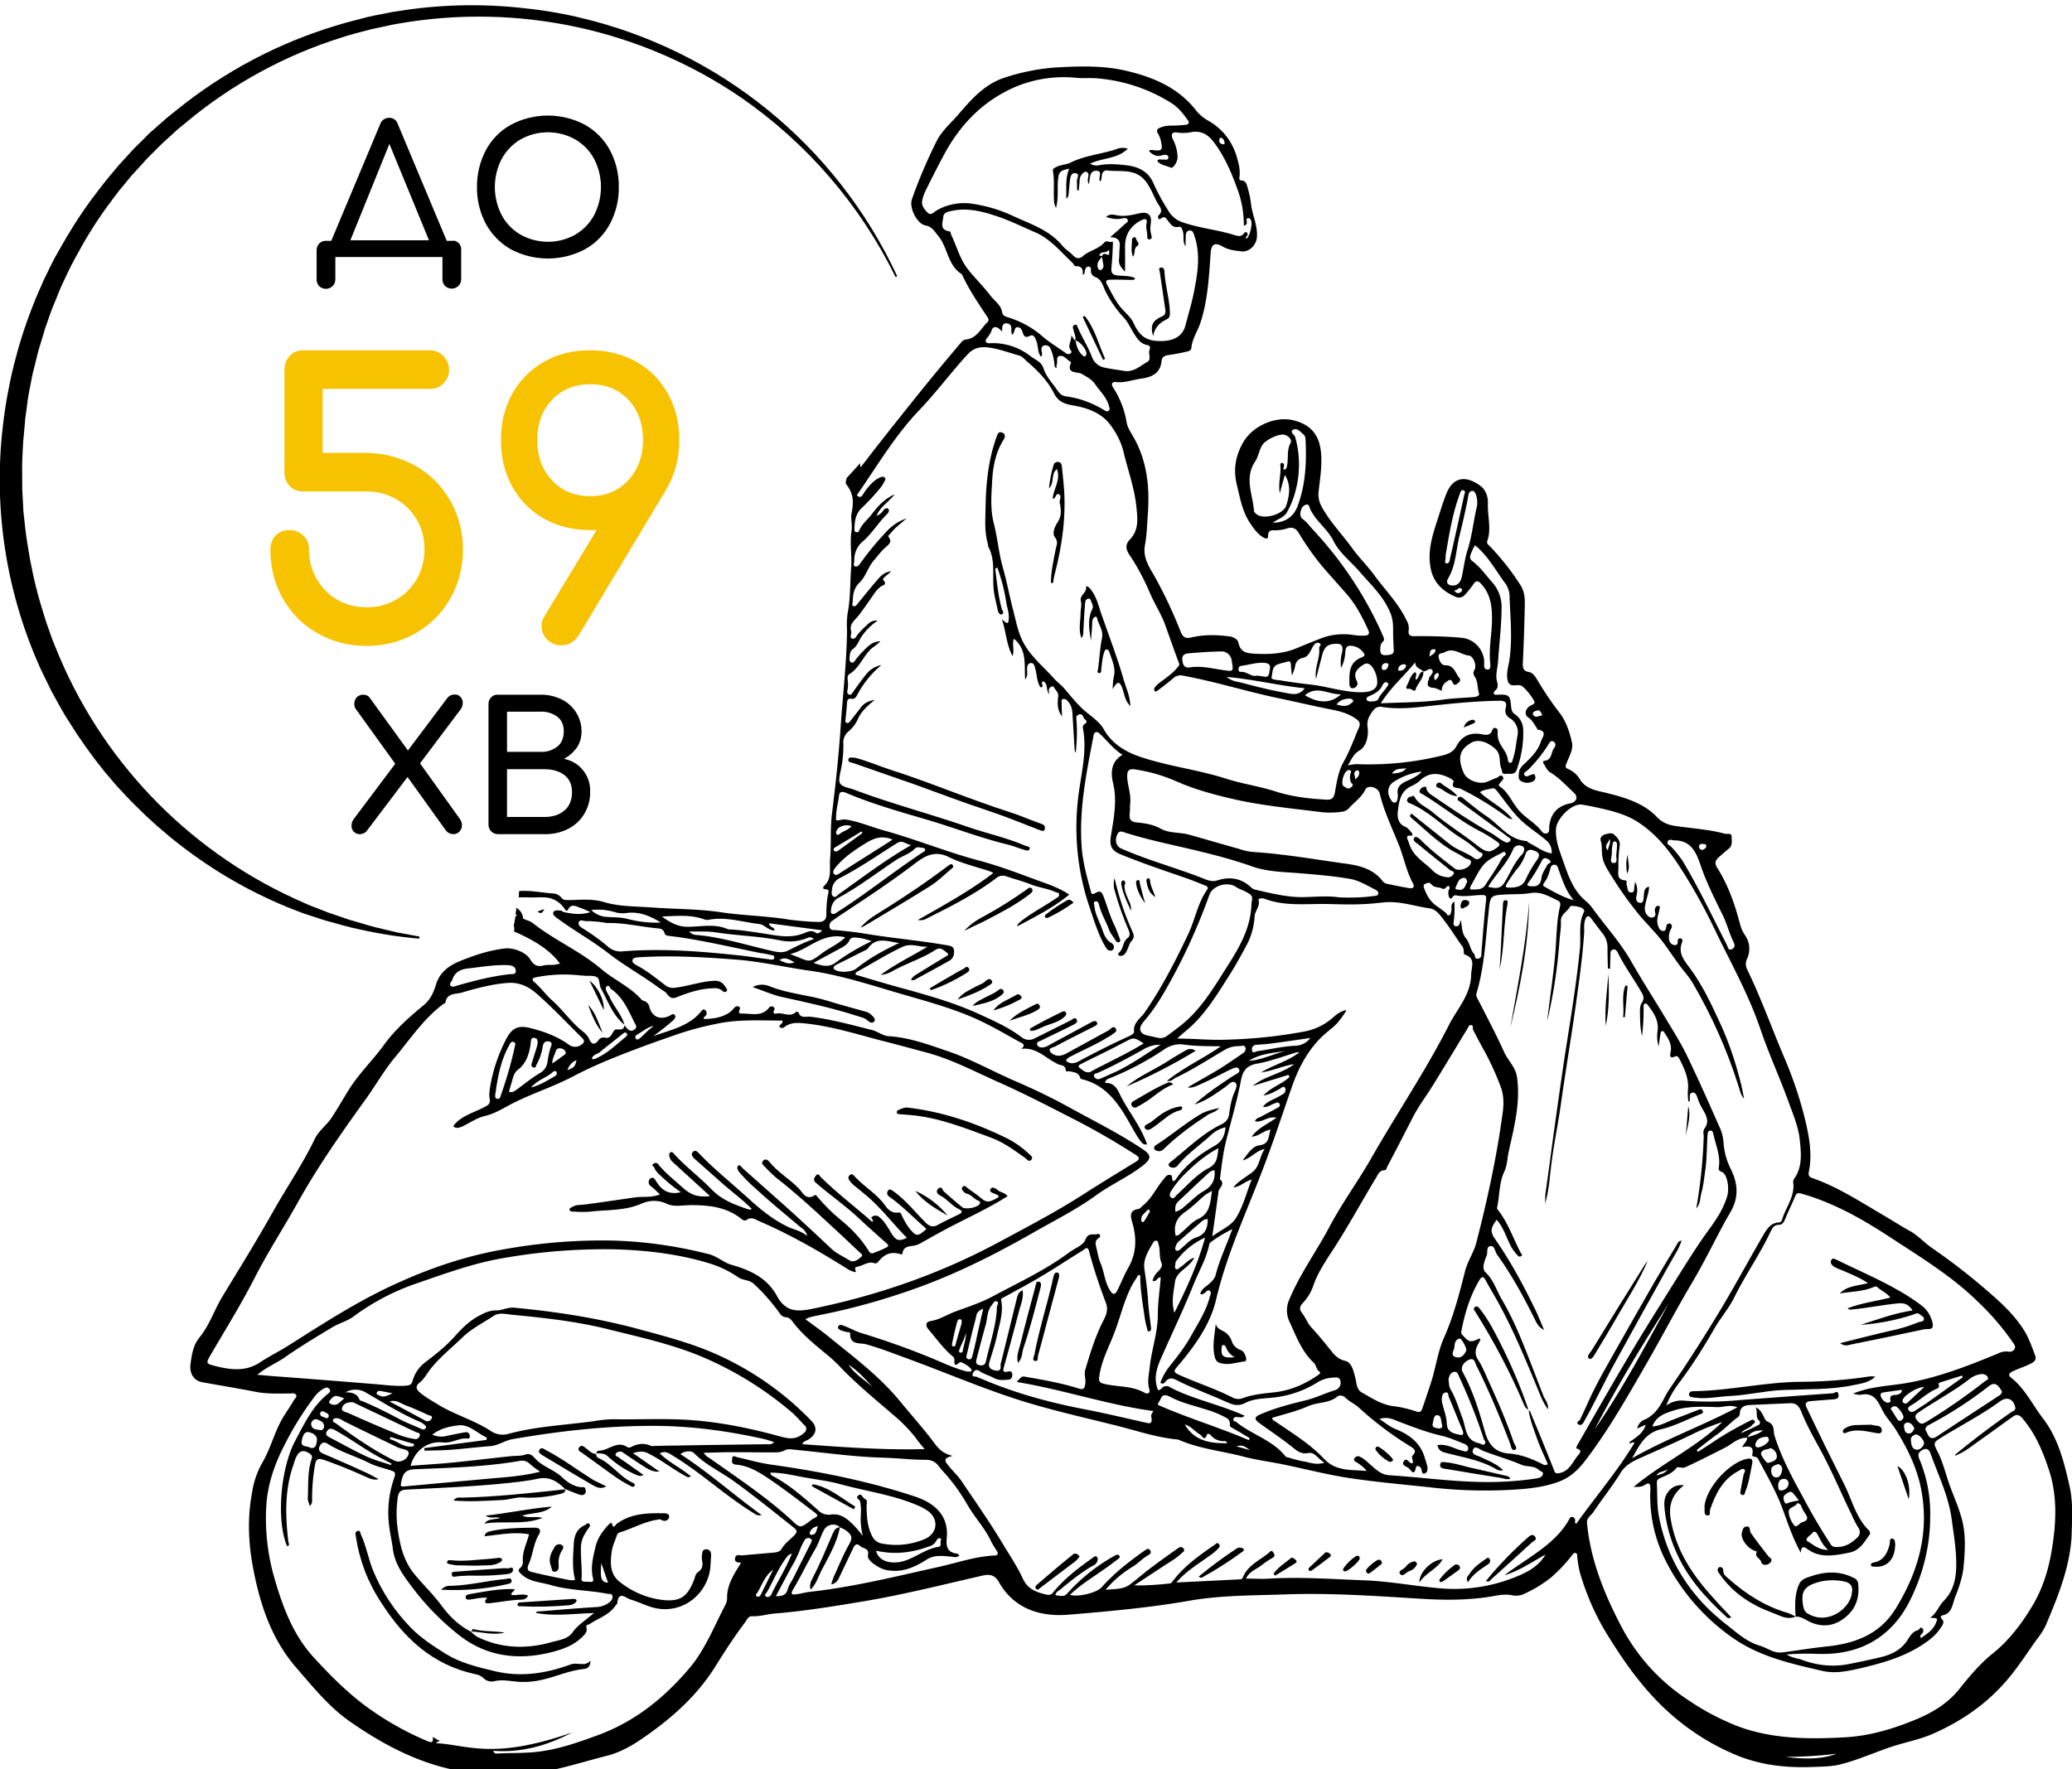 <svg version="1.1" id="Layer_1" xmlns="http://www.w3.org/2000/svg" x="0" y="0" viewBox="481 -403.2 1062.1 907.2" xml:space="preserve"><style>.st1{fill:#f7c200}</style><path d="M1541.8 358.6c-2.8-12.3-5.8-24.4-13.7-34.7-5.3-6.9-9.1-15.1-16.2-20.7-2.1-1.6-.4-2.7.9-3.3 2.7-1.3 5.6-2.2 8.3-3.5 1.8-.8 4-1.9 3.2-4.3-1.7-4.6-3.3-9.3-5.9-13.4-5-7.9-11.9-14.2-19-20.3-8.9-7.7-18.2-14.9-27.9-21.6-4.1-2.8-7.5-6.7-11.8-9-4.5-2.5-8.7-5.2-13.1-7.8-12-7-23.5-14.6-36.7-19.2-1.7-.6-2-1.5-1.7-3.1 1.9-9.4.1-18.5-2.1-27.6-2.7-10.9-6.4-21.6-10.9-32-6.2-14.7-11.6-29.8-18.6-44.2-.9-1.7-.9-3.7-.1-5.4 1.9-4 1.5-8.7-1.1-12.3-1.2-1.8-2-3.7-2.5-5.7-2.6-10-6-19.7-11.5-28.5-1.7-2.6-1.2-4 .7-5.7 1.7-1.5 3.4-3 5.1-4.4 2.1-1.7 1.4-4.2 1.4-6.3 0-1.8-2.2-1-3.4-1.3-6.9-1.9-14-2.5-21-3.4-5.1-.7-9.7-.7-14.1-5.4-6.5-6.8-15.9-9.7-25.1-12-5.1-1.3-10.8-1.8-14.1-7-1.4-2.5-3.7-4.4-6.3-5.5-1.6-.6-1-1.9-.5-3.1 1.3-3.3 3.4-6.9 2.7-10.3-1.2-5.5-3.1-11.2-6.6-15.6-4.1-5.3-7.8-10.9-11.2-16.6-1-1.7-2.2-3.7-4.6-4.1-2.7-.5-2.9-2.2-2.8-4.7.5-9.9.8-19.8 1-29.7.1-3.4-.2-6.7-2-9.7-4.5-7.2-9.8-13.9-15.7-20.1-.8-.9-2-1.4-1.5-3 2.2-6.3 0-12.8.3-19.2.1-2.9-.8-6.5-3.5-8.7-7.3-5.6-14.3-5.4-17.9 4-1.9 4.8-3.3 9.6-4.9 14.5-2.5 7.7-4.7 15.4-3 23.7 1.5 7.3 6.2 11.6 12.7 14.4 1.6.8 3.6.4 4.8-1 1.5-1.6 2.9-3.4 4.2-5.2 1.7-2.7 2.9-1.9 4.5 0 4.4 5 5.2 11 5.2 17.3 0 7.4-1.6 14.6-1 22 .1 1.4.6 4.2-1.1 4.2-2.6.1-1.8-2.7-1.9-4.4-.5-6.3-5.5-11.4-11.8-11.9-7.9-.7-15.9-.9-23.9-.8-2.3.1-3.4-.7-3-3 .2-1.9-.2-3.7-1.2-5.3-4.1-8.6-10.9-15.4-16.4-22.9-3.5-4.8-7.8-9-11.2-13.7-4.9-6.8-10.8-12.9-15.1-20.2-1.8-3-2.6-5.5-2.3-8.9.7-6.5 1.8-12.9 1.3-19.5-.7-9.4-5-14.9-14.2-17.2-9.4-2.3-21 3-25.8 11.4-3.9 6.9-5.1 13.8-3.2 21.7 1.7 6.9 2.8 13.8 6.9 19.8 1.8 2.6 3.5 5.1 6.2 6.9.9.6 2.9 1.6 2.9-.3 0-3.8 2.3-3 4.5-3.1 1.7-.1 3.5-.4 5.1-.9 2.9-1 4.7-.1 6.2 2.4 4.2 7 9 13.7 14.5 19.9l9.3 10.5c5.1 5.6 8.6 12.3 11.7 19.1 1 2.1.1 2.9-1.6 3-2 .1-4 0-5.9-.3-5.8-.9-11.7-.3-17.1 1.9-4.1 1.6-8.1 3.2-12.1 4.9-6.8 2.8-13.9 3.2-21.2 2.8-4.3-.2-7.6-.7-8.6-5.7-.4-1.9-2.8-3-4.7-3.2-6.4-.8-12.8-1-19.2.5-2.7.7-4.5.3-5.7-2.9-3.6-9.2-7.8-18.2-12.5-26.8-2.9-5.4-7.1-10.6-5.8-17.6 1-5.3 1.1-10.9 1.5-16.3.9-13-.3-25.6-6.4-37.3-1.6-3.1-3.9-6.1-4.5-9.3-1-6.4-3.4-12.4-6.9-17.9-1.4-2.1-.2-3 1.5-2.8 4.3.5 8.3-1.1 12.5-1.7 5.3-.7 10.2-2.4 10.8-9.1.2-1.8 1.3-2.7 3.2-3 3.1-.4 6.2-1 9.2-1.7 1.2-.2 2.8-.6 2.9-2 .4-4.8 3.3-8.7 4.7-13.1 3.8-11.6 4.3-23.7 5.2-35.7.3-4.3 2.1-5.5 5.9-3.3 3.2 1.9 6.6 2.2 10 2.6 4 .4 7.6-3.4 7.8-7.5.4-5.8-2.3-11-3-16.6-.3-2.6-.8-5.1-1.5-7.6-.5-1.8-.9-4.4-3-4.6s-1.5-1.3-1.4-2.1c.2-2.5 0-5-.7-7.3-2.1-9.5-7.3-16.8-15.5-21.4-2.5-1.4-4.8-3.4-6.5-5.7-9-11.2-21.5-16.5-35-19.7-12-2.9-24.2-2.5-36.4-1.8-8.9.6-17.8 2.4-26.3 5.2-10 3.2-16.8 10.8-23.3 18.4-4 4.7-8.9 8.7-11.7 14.4-4.8 9.6-9 19.5-12.6 29.7-1.4 4.2 2.6 12.5 7 13.3 3.4.6 4.6 3 6.5 5.3 5 6 4.8 15.1 12 19.6.2.1.3.4.4.6 3.5 7.6 8.2 14.4 12.8 21.4.8 1.1.9 1.9-.1 2.9-3.4 3.3-5.4 8.2-11 8.7-1 .2-1.9.8-2.4 1.6-14.1 16.5-27.6 33.5-41.1 50.6-3.3 4.2-6.6 8.5-10.4 13.4-.1-.7-.2-1.5-.2-2.2-2.3 2.6-4.6 5.1-6.9 7.6-.1.5-.2.9-.3 1.4-.3.7-.2 1.5.3 2.1 3.5 4.6 3.7 8.7 2.5 14.7-.5 2.7.5 5.9 0 8.9-1 6.3.3 12.7-.2 19-.6 7.7-.3 15.6-1.8 23.2-.4 2.9-.5 5.9-.3 8.9-.2 16.7-2.2 33.2-3.3 49.8-1 14.7-2.6 29.4-4.4 44-1 7.7-.3 15.6-1 23.4-.4 4.7 1.2 10-3.2 13.9-.5.5-.4 1.5.3 1.5 3.2 0 1.9 1.9 1.7 3.5-.5 2.9-.7 5.9-.7 8.9.2 3.8-1.9 4.6-4.8 4.4-4.9-.1-9.7-.6-14.5-1.2-11.4-1.9-23-2-34.4-3.7-11.7-1.8-23.7-1.6-35.6-2.5-8.2-.6-16.7-.4-24.4-2.7-6.3-1.9-12.1-1.2-18.1-1.1-1.5 0-3 .2-4-1.2-1.1-1.4-2.8-2.2-4.6-2.2-5.7-.4-11.4-1.7-17.1-1.2-.1 1.1-.1 2.1-.2 3.2h4.8c3.1.2 6.2-.2 9.3.1 3.8.4 7.2 2.5 9.3 5.6.5.7 1.2 1.9 1.8.7 1.8-3.5 4.2-1.7 6.4-1 1.7.6 3.5 1.4 5.1 2.2-5 1.6-9.3.8-13.5 0-.6-.1-1.1-.8-1.6-.8-1.4-.1-3.2-.4-3.8.8-.6 1.2.8 2.3 1.9 3.1 8.7 6.4 18.1 11.6 26.7 18.3 8 6.2 17 11.1 25.2 17.2 1.5 1.1 3.8 2.3 4.5 3.4 2.3 3.3 4.3 1.8 6.7.9 5.8-2.2 11.7-3.9 18-3.9 1.5 0 2.9.6 4 1.7.5.4 1.3.3 1.7-.1.7-.6.2-1-.1-1.6-1.5-2.5-3-4-6.5-3.8-6.6.4-12.9 2.7-19.4 3.5-1.8.4-3.7 0-5.2-1.1-4.6-3.5-9.1-7.2-14.2-10-1.3-.7-3.1-1.6-2.8-3 .4-1.4 2.4-1.4 3.9-1.5 16.7-1 33.4 0 50 1.3 12.4 1 24.5 3.9 36.8 5.6 17.2 2.4 33.5 8.1 50.1 12.8 13.1 3.8 26.4 7.5 38.7 13.5 6.8 3.3 13.3 7.2 20 10.8 1.6.9 1.3 1.8-.2 3 6.8-.8 11.1 3.3 15.8 6.2l2.7 1.5c1.5.9 4.2.3 4.3 3.3 0 .9 1.2.4 1.9.5 2.2.5 4.7.5 5.5 3.3.2.6.6.7 1.1.8 12.8 3.2 19.1 13.3 25 23.8 1.4 2.5 2.8 5 4.4 7.3.8 1.1 1.6 2.6 3.8 2.3-3.3-9.7-9.9-17.2-14.1-26-1.4-3.1-3.4-5.8-7.4-5.5.2-1.9 1.7-2.2 2.7-2.6 9.7-3.9 19-8.8 27.7-14.7 2.9-2 6.4-2.9 9.9-2.4 6.3.9 12.7.8 19 .9-8.9 6.2-18.7 10.6-27.6 17.7 2.4.5 3.2-1 4.5-1.6 8.8-4.2 16.9-9.5 25.3-14.4 2.3-1.3 4.9-1.9 7.5-1.8 1 0 2.4-.8 2.9.7s-.5 2.4-1.5 3.1c-4.4 3-8.8 6.1-13.3 8.8-4.9 2.9-9.9 5.6-14.8 8.6 2.7.4 5-1 7.3-2 4.4-1.9 8.7-4.3 13-6.4.4-.2.7-.4 1-.5 1.7-.7 4-2.3 5-.5s-1.6 2.5-3.2 3.6c-6.8 4.5-13.6 9-19.6 14.5 5.9-1.8 10.7-5.4 15.6-8.8 1.7-1.2 3.6-3.7 5.3-2.4 1.5 1.1 0 4-.8 5.8-1.2 3.3-1.9 6.7-2.3 10.2-.4 2.8-1.7 4.3-4.2 5.5-9.9 4.8-17.5 12.7-26 19.3-.6.5-1.4 1.4-.4 2.2 1.2 1 3.1.8 4.1-.4 4.8-5.9 11.1-10.2 16.7-15.3 2.2-2.2 4.9-3.7 7.9-4.4-.4 4.2-1.6 7.2-5.6 9.5-7.7 4.4-14.9 9.8-20 17.4-.3.3-.7.6-1.1.8-1.3-.8.1-3.2-1.9-3.3-1.7-.1-2.5 1.5-3.4 2.6-3.6 4.2-5.8 9.5-10.3 13.1-.8.6-1.5 1.7-2.3 1.8-5.2.7-3.9 4.3-3.1 7.2 2.2 7.8 2.1 15.2-1.9 22.5-2.1 3.7-3.7 7.6-5.5 11.4-1.2 2.4-2.2 3.7-4.2.5-2.7-4.3-2.8-9.4-4.8-13.9-1.1-2.6-1.5-5.5-2.2-8.3-.4-1.7-.6-3.2 1.1-4.3.6-.4 1.2-1 .8-1.8s-1.3-.4-2-.3c-2.2.2-4.1-.7-5.5 2.9-1.1 2.8-5.5 4.3-8.4 6.5-12.1 9-25.8 15.3-39 22.4-6.2 3.3-13 5.5-19.5 7.9-4.2 1.6-7.9 4.1-12.5 4.8-2.4.4-2.6 2.3-1 4.2 3.9 4.5 7.3 9.4 11.8 13.3.7.6 1.4 1 1.5 2 .2 1.7-.6 4.6 2.8 1.6.5-.5 4.7 1.8 5.9 3.6.9 1.3-1.3 1.4-2.8 1-5.7-1.5-11.1-4-16.5-6.3-12-5-24.4-9.4-36.8-13.2-3.4-1-6.3-2.8-9.5-3.9-.9-.3-2.1-.8-2.6.4s.7 1.7 1.6 2.1c.9.3 1.9.6 2.9.8.6.1 1.6 0 1.6.7-.2 6.2 5.3 4.7 8.3 5.6 6.4 1.8 12.7 4.2 18.9 6.5 19.6 7.1 38.8 15.4 58.6 21.8 16.5 5.3 33.3 9 50 13.2 10.6 2.6 21.1 6.3 32.1 7.3.3 0 .5.1.7.2 10.7 4.7 22.4 5.7 33.5 8.7 6.7 1.7 13.7 2.6 20.5 4 11 2.3 21.9 5.1 32.9 6.8 14.4 2.2 28.9 3.4 43.4 5 14.7 1.6 29.6 1.9 44.3.8 6.9-.5 13.8-1.5 20.4-4 5.9-2.3 9.9-6.3 13.6-11.2 11.8-15.5 21.3-32.4 31-49.2 8-13.9 15.4-28.1 23.6-41.9 5.8-9.8 10.8-20.1 16.2-30.1 1.3-2.5 2.9-4.9 4.2-7.5 3.3-6.8 2.6-13.3-.7-20.1-2.2-4.3-3.5-9-3.8-13.8-.2-2.8-.9-5.6-2.2-8.2-5.3-12-10.6-24-16.3-35.8-2.9-6.1-6.5-11.9-10-17.7-6.2-10.4-12.8-20.6-18.8-31.1-5.6-9.8-13.2-18.1-19.8-27.2-1-1.4-2.2-2.7-3.5-3.8-6.8-5.6-9.2-13.7-12-21.6-1.8-5-3.6-9.9-3.3-15.3.3-5.4 8.3-13.5 13.5-12.5 2.3.4 4.7.8 6.8 1.3 7.8 1.7 15.8 3.5 22.6 8.2 9.6 6.5 16.3 15.5 22.3 25.1 5.9 9.3 11.2 19 16 29 8.1 16.9 17.4 33.3 23.5 51.2 4.2 12.4 9.7 24.4 14.2 36.7 2.4 6.7 5.4 13.4 6.1 20.6.7 6.7 1.4 13.6-2.9 19.7-.4.5-.5 1.1-.5 1.7 1 7.1-3.5 12.5-5.5 18.6-.3.9-.5 2-1.8 2.1-4.4.2-6.3 3.6-8.2 6.8-7 12-13.6 24.3-20.7 36.2-8.6 14.4-17.6 28.5-27.1 42.3-.9 1.3-1.7 2.7-2.5 4.2-2.4 4.7-5 9.1-10.1 11.5-2.1.7-3.6 2.5-4.1 4.7l4.4-2c-1.3 4.6-5.2 6.6-8.5 9.1.8 1.2 1.9-.8 2.7.3-8.8 14.6-19.9 27.5-29.8 41.4-1.2-.5-.3-1.5-.6-2.2-.2-.7-.8-1.3-1.6-1.3-.7-.1-1 .4-1.3 1-4.8 8.7-12.4 14.4-20.3 19.8-4.3 3-8.8 5.8-13 9.1 7.7-2.3 14.1-6.8 21-10.6-3 5.3-7.9 8.3-13.2 10.6-12.8 5.6-26.8 7.9-40.7 6.7-13-1.1-25.8-3.6-38.8-4.1-16.1-.6-32.3-1.8-48.4-.9-4 .3-7.9 0-12.4 0 1.8-3.8 5.5-4.8 8.2-7 1.8-1.4 3.6-2.6 5.6-3.7 1.4-.9.7-1.8.1-2.8-.8-1.4-1.6-.2-2.1.2-4.7 4-10.9 6.4-13.4 12.7-.2.6-.8 1-1.5 1-10.6.5-21.2 1.1-32.6 1.6 5-5.8 10.9-9.2 16.3-13.2 1.9-1.2 3.6-2.6 5.2-4.2.6-.7 1.1-1.4.3-2.3-.9-1.1-1.5 0-2.2.4-7.7 5.3-15.3 10.7-21.1 18.2-.6.7-.9 1.5-1.9 1.6-6 .7-12.1 1.1-18.2 1 6.1-4 12.1-8 18.3-12 2-1.2 4-2.6 5.7-4.2.8-.8 2.5-1.5 1.1-2.9-1.1-1.2-2.3-.2-3.3.5-4.2 3-8.5 6-12.7 9.2-3.8 2.8-7.3 5.9-11.1 8.8-3.8 2.9-8.3 2.3-12.7 2.9 4-4.8 8.8-8.8 14.1-12 2.8-1.7 4.9-4.2 7.8-5.8.8-.5 1.8-1.2 1-2.4-.9-1.4-1.8-.7-2.8 0-7.9 5.6-15.6 11.5-22.1 18.9-2.5 2.8-12.3 5.2-16.2 3.8 4.9-4.7 10.5-8.2 15.8-11.9 3-2 5.9-4.2 8.7-6.3.5-.4 1.4-1 .8-1.8s-1.4-.6-2.3-.1a94.5 94.5 0 0 0-24.5 19.5c-1.1 1.3-2.2 1.5-6 .8.2-1.6 1.5-2.2 2.5-2.9 5.4-4.4 10.8-8.9 16.9-12.3.7-.3 1.2-.8 1.7-1.4.6-1 .9-2.3.1-3.1-.7-.7-1.6.3-2.3.7-7.3 5.2-14.4 10.6-20.1 17.6-.6 1-1.8 1.4-2.9 1.2-5.2-1.1-10-2.7-12.5-8.1-2.8-6.1-6.5-11.6-10-17.4-6.7-11.2-14.1-21.8-21.4-32.6-2-3-4.7-5.4-6.9-8.2-1.7-2.1-3-3.8 2.3-4.9-5.1-1.2-7.3-3.7-9.4-6.5-5.6-7.5-11.9-14.5-17.9-21.8-10.2-12.4-23-22-35.3-32-4.1-3.4-8.5-6.5-13-9.8 2.4-1.3 5.1-1.6 7.8-2.2 16.6-3.3 32.9-7.9 48.8-13.6 21-7.5 40.8-17.5 60.1-28.5 11-6.3 22.3-11.9 32.6-19.4 7.6-5.5 16.4-9.3 23.9-15.2 4.3-3.4 4.2-5.3-.3-8.3-12.3-8.2-25.5-14.7-38.3-21.8-8.6-4.7-17.5-9-26.6-12.9-11.9-5.1-23.2-11.6-35.5-15.7-9.7-3.3-19.4-6.9-29.8-7.5-3-.2-5.5-2.4-8.6-3.2-10.5-2.6-20.8-5.5-31.6-6.8-2.1-.2-5 1.1-6-2.3-.4-.2-.9-.3-1.3-.1-3.1 3-6.7 0-10 .8-.7.2-2 0-1.3-1.4.5-1 .5-1.6-.5-2.1-.7-.4-1.6-.1-2 .5-3.8 4.8-9 2.9-13.8 3-.8 0-1.9.1-1.5-1.4.2-.8 1-1.7-.3-2.2-1.1-.5-1.8.2-2.5 1-3.4 4.1-9.3 5.3-15.3 5.4-.4-1.3 1.5-1.5 1.4-2.8-.1-.8-.1-1.5-.9-1.9-.6-.3-1.3-.2-1.6.4-6.3 8.1-16 9.8-24.9 13.1 3.5-2.5 6.9-5.2 10.1-8 .8-.8 1.8-1.7 1-2.8-.8-1.1-1.8-.1-2.6.3-4.7 2.3-8.9.8-10.4-4.3-.2-1.5-1.3-2.8-2.8-3.3-.5-.1-.9-.3-1.3-.7-5.9-6.7-14.4-10.2-21-16C777.6 84 764.7 78.6 754 70c-.9-.6-2-1.1-3-1.4-.7-.3-1.9-.7-1.9-1-.2-2.6-1.6-4.1-3.4-5.4-.1 1.2-.3 2.3-.4 3.5.3.1.5.3.8.4l-.9.6-.6 3.6c-.1.4-.2.7-.3 1 .4 1 .4 2.1.2 3.2.7.2 1.4.5 2.1.8 7.8 3.7 15.7 7.9 21.5 15.6-.9.2-1.9.4-2.9.6-1.9.1-4-.1-5.9.4-3.3.8-5-.7-6.6-3.3-2.2-3.6-8.4-5.9-12.7-5.5-8.2.9-15.9 3.5-23.5 6.6-5.8 2.4-10.3 6-12.1 12.2-1.2 3.9-2.8 7.4-6.1 10.2-7.5 6.2-14.7 12.5-20.5 20.5-5.5 7.6-12.4 14.2-17.5 22.2-3.3 5.1-6.2 10.5-9.6 15.5-2.5 3.6-6.3 6.3-8.3 10.4-6.2 12.9-14.3 24.7-21.3 37.1-8.3 14.8-17.3 29.3-26.1 43.8-4.1 6.8-6.6 14.6-11.6 20.8-3.4 4.1-4 8.7-4.7 13.4-.8 5.1 1.6 8.9 5.9 9.7 9.3 1.7 18.6 3.2 27.8 5 5.7 1.1 11.4.8 17.1.8 1.1 0 2.5-.4 3.2.6.8 1.2-.6 2-1.1 2.9-2 3.6-4.5 6.8-6.5 10.5-3.7 6.9-5.6 14.6-9.6 21.4-2.7 4.8-4.5 10-5.3 15.5-2.4 12.6-1.9 25.3.4 37.8 3.5 18.8 9.2 36.7 22.1 51.7 8.8 10.1 17.1 20.6 28.4 28.3 19.1 13.2 39.3 23.3 62.7 25.9 10.1 1.1 20.3 1.6 30.5.2 13-1.8 25.4-5.9 38-9.1 8.6-2.2 15.9-7.2 22.9-12.3 12.8-9.3 24.2-20.1 32.6-33.6 4.7-7.6 9.6-15.1 15-22.3 1-1.3 1.7-3.4 3.7-3.3 4 .2 7.8-1.1 11.8-1.4 15.8-1.3 31.4-3.9 46.9-6.5 19.9-3.4 39.6-8.4 59.3-12.9 3.9-.9 6.5-.4 8.6 3.4 7.9 13.9 21.6 17.8 35.7 16.6 20.8-1.7 41.6-3.6 62.2-7.2 16.1-2.8 32.7-2.6 49.1-3.2 22.9-.8 45.8.8 68.6 2.2 12.4.8 24.8.9 37.2-1.2 3.4-.6 6.8-1.3 10.3-.5 2.2.4 4.6.1 6.6-1 4.7-2.2 9.2-4.9 13.3-8.2 3.9-3.4 7.5-7.2 10.7-11.3.5-.7 1.1-1.6 2.1-1.1.8.3.5 1.3.6 2 .3 2.6.7 5.2 1.3 7.7 3.4 11.8 8.4 23.1 15 33.5 7.7 12.4 16.1 24.2 26.4 34.4 11 10.9 23.9 19.6 38.1 25.6 12.6 5.4 25.9 6.9 39.5 6.4 4.6-.2 9.3-.1 14-1.2 9.6-2.3 18.5-6.5 27.8-9.5 6.9-2.2 13.9-3.5 20.6-6.5 14-6.2 26.3-14.6 36.4-26 6.2-6.9 11.2-14.9 16.6-22.4 1.7-2.1 3.2-4.5 4.4-6.9 6.2-14.7 12.3-29.4 13.3-45.7.2-8.9.9-17.3-1.1-26zm-270.1-395c-1.8.1-3.7 1.7-4.9-.4-.5-1 .8-1.7 1.7-2 2.2-.8 2.3 1.2 3.2 2.4zm-49.7-80.7c0-.6 0-1.2.1-1.9 1.8-10.4 3.4-20.7 7.1-30.7.4-1.1.7-2.5 2-2.1s.5 1.8.3 2.6c-2.3 10.8-4.7 21.5-7.2 32.3-.2 1-.4 2.7-1.7 2.6-1.5-.2-.5-1.8-.6-2.8zm7.8 17.5c-1.4 1-2.5.4-3.5-.9 1.5.5 2.5-2.3 4-.7.4.4.1 1.2-.5 1.6zm.5-7.8c-.6 2.5-1.9 4.6-5 4.4-2.3-.2-3.2-1.6-2-3.6 4-6.7 4-14.5 5.8-21.8 1.4-5.5 2.6-11 3.8-16.6.3-1.6.6-3.2.9-4.7.1-.9.8-1.6 1.7-1.8 1-.1 1.5.7 1.9 1.5.8 2 1 4.2.7 6.3-1.7 6.9-2.4 14.8-4.8 22.4-1.5 4.6-2 9.4-3 13.9zm19.4 63.5c2.8 0 3.9.8 3.1 3.8-.6 2 .3 4.1 2.1 5.1 3.2 1.9 4.8 5.7 3.9 9.3-.7 3.9-1 7.9-2.3 11.7-.3.8-.2 1.9-1.4 1.9-.9 0-1.1-1-1.2-1.7-.3-2.7-2-4.8-3.3-7-1.4-2.1-2.1-4.5-1.9-7 .1-.9 0-1.9-1.1-2.1-1.1-.3-1.4.5-1.8 1.4-.8 2.1-2.6 2.3-4.6 1.9-6-1.3-10.7.4-13.7 6.1-1.4 2.7-4.1 3.9-6.9 4.6-14.5 3.6-29.4 5.1-44.3 4.5-1.5.1-2.9.3-4.4.6 2-3.1 2.7-5.7 6.1-7.7s4.7-7.5 4-12.1c-.5-3.7 1.3-6.2 3.2-8.7 1.1-1.3 2.8-1.8 4.4-1.4 9.5 1.5 19 0 28.5-1 10.5-1.1 21-2.1 31.6-2.2zM1239.6 3c1.9-1.4 4-1.3 5.9-1.9 1.2-.4 1.9.1 2.8 1.2 4.4 5.5 8.2 11.5 13.6 16.2 3.7 3.3 7.9 5.9 11.7 9.2 2 1.6 3 4.1 2.8 6.7-4.5-.7-7.8-3.6-11.6-5.4-.5-.3-1-1-1.5-1-9-.7-13.7-8.3-20.3-12.7-4.2-2.8-8.1-6.1-12.1-9.3-.8-.6-1.6-1-2.3-.3-1.2 1.2.2 1.7.9 2.2 6.2 4.6 12.4 9.1 18.5 13.6 2 1.4 4 2.9 5.9 4.4.6.5 1.9.8 1.3 1.9-.6 1-2 1.3-2.9.6-2.6-1.2-4.7-3.2-7.2-4.6-10.7-6-20.8-12.9-30.9-19.8-.7-.5-1.3-1.2-1.7-1.9-.5-.7.2-2.3-1.6-1.8-1 .2-1.8.9-2.2 1.9-.3 1.3 1 1.5 1.8 2 10.4 6.3 19.7 14.2 30.7 19.6 2.5 1.4 4.9 2.9 7.2 4.6 1.5.9 1.7 1.8 0 3-3.6 2.6-5.1 2.9-10.3-1.2-7.5-5.9-15.6-10.9-22.8-17-3.1-2.6-7.2-4-9.2-7.8-.6-1.1-1.3-.2-1.9-.1-.9 0-1.7.7-1.9 1.6s.5 1.4 1.2 1.7c9.8 4 17.1 11.9 25.8 17.5 3.5 2.1 6.7 4.6 9.7 7.3.7.6 2.7.6 1.7 2.3-.8 1.3-2.6 2.2-3.9 1.2-3.8-2.9-8.6-4.1-12.3-7-6.3-5-12.6-10-18.8-15-.5-.4-.8-1.1-1.5-.6-.8.6-.3 1.4.3 1.9 7.6 6.4 14.5 13.6 23.5 18.2 1.2.6 2.4 1.3 3.5 2.1 1.2 1 4.4.6 3.3 3.2-1.1 2.6-6.2 3.9-8 2.5-5.7-4.4-11.5-8.8-16.7-13.9-1.1-1.1-3.1-3.2-4.1-2-1.3 1.6 1.3 2.8 2.5 3.8 5.2 4.4 10.6 8.6 15.9 12.9.7.5 2.4.5 1.7 1.9-.6 1.2-1.8 1.8-3.1 1.7-2.9-.2-5.6-1.4-7.7-3.5-3.1-3.2-7-5.5-9.7-9.2-1.5-2-2.1-4.1-2.9-6.3-.3-.7-1.2-2.7 1.3-2.3 1.2.2 1.2-.8.7-1.4-1-1.2-2.1-2.7-3.4-3.2-3.7-1.4-4.1-5.3-3.8-7.6.6-5 1.2-10.6 6.9-13.2 1.6-.7 3.1-1.6 4.4-2.8 5-4.8 10.3-4 15.8-1.1.6.4 1.7 1.2 1.6 1.4-1.8 4 1.9 3.1 3.4 3.8 8.4 4.1 16.3 9 23.8 14.5.8.7 1.8 1.1 2.9 1-4.9-5.9-11.7-8.9-16.7-13.7zm-19.5 310.7c.1-1.2.4-2.7 1.9-2.9 1.7-.3 1.3 1.6 1.7 2.4 2.3 5.4 4.5 11 6.8 16.4.9 2.2.8 3.5-1.4 2.8-4.1-.7-6.4-1.9-6.5-6-.1-3.2-1.4-6.3-2.1-9.4-.4-1.1-.5-2.2-.4-3.3zm.2 13.9c.1 1.5-.9 1.7-1.9 1.6-1.4-.2-3.5-.4-3-2.4.4-1.6.4-4.6 2.5-4.4 2.2.3 1.6 3.4 2.4 5.2zm10.3-3.8c-1.9-4.9-3.3-10.1-6.1-14.7-.9-1.7-.7-3.4-1-5 .3-1.9 1.2-3.7 3-3.9s2 1.7 2.7 3c4.7 10.2 8.9 20.7 12.4 31.5.3.8 1.5 1.7.3 2.6-1 .7-1.8-.3-2.7-.5-7.3-1.4-6.7-8.2-8.6-13zm-2.7-31c-1.4-.2-3.1-.8-1.8-3.8.9-1.4-.3-4.9 3.1-5.9.8-.3 3.9 5.1 3.4 6.2-.9 2-2.3 3.8-4.7 3.5zm-6.8-9.9c-3.3 7.5-4.2 15.8-6.8 23.5-1.4 4.2-2.8 8.5-4.3 12.7-.4 1.1-.9 2.1-2.7 1.5-3.9-1.3-7.9-2.3-11.9-2.8-6.2-.7-11.1-4.1-16.3-7-1.7-.9-2.4-2.6-2.8-4.6-.4-2.3-.9-4.6-1.7-6.9-.7-2.2-1.9-4.3-4.3-4.8-3-.7-5-2.6-6.8-4.9-3.3-4.1-6.7-8.3-10.3-12.2-2-2.2-3-5.1-4.8-7.4-1.4-1.8-1.4-3.2.6-5.3 2.4-2.6 4.2-5.6 5.3-9 1.9-5.5 5.2-10.7 8.4-15.7 8.5-12.7 15.7-26.2 23.6-39.2 1.1-1.8 1.7-3.9 4.4-4 1 0 1.1-1.3 1.5-2 4.4-8.3 8.7-16.7 13-25.1 2.6-5.1 6-9.7 9.1-14.5 6.4-10.2 12.5-20.5 18.8-30.8.5-.9.9-2.2 2-2 1.4.2.6 1.7 1 2.4 1.9 3.8 3.9 7.5 5.9 11.1 3.2 5.9 6 12 8.3 18.3 1.6 4.2 1.6 9 .9 13.6-3 22.3-7.8 44.2-13.4 66-1.3 5.2-4.6 9.7-5.9 15.1-2.9 11.5-5.9 23-10.8 34zm11.5-204.8c-2.7-3.2-1.9-6.4-2.9-9.6-.1.4-.3.9-.3 1.3-.3 1.3-1 2.2-2.3 1.9s-1-1.5-.9-2.5c.4-3.4.5-6.8.3-10.1-2.3 1.3-1.1 3.3-1.6 4.9-.2.8-.1 1.8-1.2 2.1-1 .3-1-.8-1.5-1.2-1.5-1.2-3.1-2.4-4.7-3.5-3.4-2.3-5.3-5.7-6.6-9.5-.3-.9-.2-1.5.6-1.9 1.1-.5 2.3-1 3.1.1 1.4 2 4 1.4 5.6 2.3 1.6.9 2.1-1.5 3.5-1.3.9 1.2-.3 2-.3 3.1s.1 2.5.8 3.1c.8.8 1.3-.7 1.9-1.1.3-.2.6-.3 1-.4 4.6 1.1 9.1-.1 13.7-.1 1.4 0 2.2.2 2 2.2-1 9-1.7 18.1-2.4 27.1-.1 1.4.3 2.8-1.6 3.3-2.1.5-1.5-1.5-2.1-2.3-2.1-2.2-2.4-5.9-4.1-7.9zm-5.4-26.4c.9-1.9 1.4-4.5 4.1-4.8 1.1-.1 1.6 1 1.8 2-1.1 1.8-1.2 4.5-4.3 4.1-.9-.1-2.2-.1-1.6-1.3zm15.3-1.3c-1.7 2.8-4.5 2.4-7 2.5-1.4.1-1-1.2-.4-2.2 2.1-3.5 3.7-7.3 6.3-10.4s6.6-4.6 10.1-6.6c.8-.4 1.4.3 1.3 1.5-1.7.9-2.5 2.7-3.5 4.6-2.1 3.6-4.6 7.1-6.8 10.6zm1.3 1.1c4.2-6.9 9.9-12.1 12.8-19.2.7-1.7 2.6-2.5 4.3-1.8.2.1.3.1.5.2 1.7 1 .7 3.3-.2 4.2-4.3 4.4-6.2 10.1-9.4 15-2 2.9-4.9 2.3-8 1.6zm9.6-1.6c1.5-2.5 3.2-4.9 5-7.3 2-2.2 3.5-4.8 4.5-7.6.8-2.7 2.4-2.9 4.9-1.9 3 1.2 2.2 3 1 4.7-2.2 3.1-4.1 6.4-5.7 9.9-1.8 3.9-5.1 4.2-8.7 4.2-2 .1-1.7-.9-1-2zm11.1-.6c2.6-3.5 4.8-7.2 6.8-11.1.9-1.9 2.3-1.6 3.7-.6 2.1 1.5-.3 1.7-.8 2.6-1.2 2.3-2.8 4.3-3.1 7-.4 3.3-2.5 4.3-4.8 4-2.4.1-2.9-.6-1.8-1.9zm-93.2-9.6c-16.1-2.2-32.2-5.1-48.5-6.1-2.5-.3-4.9-.9-7.2-1.7-8.3-2.3-16.7-4.8-25-7.1-4.8-1.4-10.2-.6-14.8-3.2-3.8-2.1-7.9-2.7-12.1-3.1-3.1-.3-4-1.7-3.6-4.6.1-1.3.2-2.7.1-4 .9-5.5-1.2-10-1.4-14.7-.1-3.5 1-4.3 4-3.9 7.4 1.1 14.6 3.2 21.4 6.2 8.8 3.9 18 6.4 27.2 8.6 15.4 3.7 31.1 5.1 46.8 7.1 3.6.4 7.2.3 10.8-.2 1.6-.2 3-1.1 4-2.4 2.7-2.9 6-5.1 7.9-9 1.3-2.6 6.5-1.1 7.3 1.9 2.2 9.2 6.3 17.7 9.8 26.4 2.6 6.5 3.9 13.6 7.3 19.9 1 1.9-.1 2.7-1.8 2.4-3.8-.6-7.6-1.4-11.3-2.2-.9-.1-1.7-.6-2.3-1.2-4.7-6.3-11.6-8.1-18.6-9.1zm16.2 15.4c-.2 1-1.3 1-2.2 1.1-5.9.8-11.9 1-17.8.7-6.3-.9-12.7-.2-18.9-.1-8.5 0-16.4-2.1-24.5-3.9-.8-.3-1.5-.8-2.1-1.4-5-4.5-10.7-5.3-17-3.3-2.6.9-5.1-.1-7.3-1-13.9-5.5-28.4-9.3-42.1-15.4-2.4-1.1-3.3-4-1.9-7.1 1.1-2.5 2.8-1.3 4.6-.8 9 2.8 18.2 4.9 27.4 7 12.6 2.9 25.1 5.9 37.3 10.2 7.9 2.8 16.7 2.8 25 3.5s16.6 1.4 24.8 2.8c4.9.8 9 3.5 13.3 5.6.8.5 1.6 1.1 1.4 2.1zm-14.1-57.4c.3.8 1.8 1.5.5 2.5-.7.6-1.7 1.3-2.7.6-.8-.6-2.1-.8-2.1-2.3-.1-1.9.4-3.7 1.3-5.3.6-.9 1.4-1.8 2.4-1.5 1.5.4.3 1.6.3 2.4-.2 1.1-.1 2.4.3 3.6zm2.6-5.6c.5-.4 1.4-.4 1.6.2.4 1.5-.2 2.8-2 4.2.3-1.8-1.3-3.1.4-4.4zm19.4 5.6c4.3-2.8 9.3-4.7 14.4-5.3-2.3 2.6-5.3 3.7-8.2 5.1-2.7 1.3-4.8 3-4.1 6.5.1 1 0 2-.3 3-.1.6-.5 1.2-1.1 1.3-.8.1-1.5-.3-1.8-1-2.5-3.4-2.3-7.4 1.1-9.6zm-.9-4.2c2.1-3.4 5.1-2.1 7.4-2.9-1.8 2.5-4.3 2.5-7.4 2.9zm-4.8-45.5c.3-.8 1.4-1.9 2.4-1.2 1.2.8.1 1.8-.4 2.5-1.3 2-3.1 3.5-4.1 5.7-.7 1.6-2.5 1.3-3.9 1.5-1-.1-2-.1-2.2-1.2s.9-1.3 1.6-1.7c2.7-1.2 5.3-2.5 6.6-5.6zm-.4-9.3c0-1 .9-1.8 1.9-1.9 1.2 0 1.8.3 1.4 1.3-.3 1.1-.7 2.1-2 2.2-1.3.2-1.3-.7-1.3-1.6zm29.1 3.4c.4 1.5-.5 2.4-1.8 3.5-.9-1.9-.4-3 1-3.7.1-.1.8.1.8.2zm-2.8-12.4c.5-.1 1.2-.1 1.2.5-.1 1.6-1.5 2.1-3.1 3.3.4-1.9 0-3.5 1.9-3.8zm-9.2 6.7c.1 3.1 2.9 3.2 4.2 4.7l-.1-.1c1.6.3 3.2-2.1 4.5-.8 1.4 1.5-.9 2.7-1.4 4.2-.8 2.6-1.9 4.8 2.3 5.1 1.3.1 2.5.9 4.1 1.5 0-2 1-3.8 2.7-4.8 1.1-.9 2.2-1.3 2.9.5.4 1.1 1.1 1.6 2.2.8s2.3-1.8 1.3-3c-2.1-2.5-2.6-6.7-7.4-6.6-2 0-3.1-2.7-3.3-4.5-.2-1.8 2-1.6 3.2-2.2 4.6-2.6 8.2 1.3 12.2 1.7 2.5.2 4.3 5.2 3 7.4-1 1.7-.4 2.5.4 3.9 1.4 2.4 1.1 5.4 1.9 8.1.5 1.7-2.1 1.9-3.7 2-4.8.4-9.7.5-14.5 1.2-10.4 1.5-21 1.4-32.1 1.9 5-8.1 11.8-13.8 17.6-21zm-8.6 3c.4-1.2 1.5-2 2.8-2 .7 0 1.4.3 1.1 1.1-.5 1.3-1.7 2.2-3.1 2.2-.9 0-1-.6-.8-1.3zm-72.9-79.1c-.4-.4-1.1-1-1.1-1.5-.6-8.4-5.1-17 .6-25.4 1.7-2.5 2-5.9 3.7-8.5s8.8-6.1 11.6-5.1c1.8.6 3.8 2.5 2.8 4.2-2 3.7-1 7.5-1.7 11.2-.2.9-.1 2-1.6 2.5-.8-.9.1-1.5 0-2.2s-.2-1.3-1-1.3c-.8-.1-1 .6-.9 1.3.5 4.4-1.2 8.8-.3 14.2l2.6-9.4c3.2 5.1 2.4 10.3.8 15.5-1.2 4.7-11.8 7.8-15.5 4.5zm21.2-3.9c-2.1 5.5-6.5 8.4-12.6 8.4 2.2-1.8 5.2-2.4 6.9-4.9 2.2-3.7 3.8-7.7 4.8-11.9 2.3-8.9 2.2-18.3-.3-27.1-.3-1.3-3-2.5-1.1-3.7s3.6.8 5.1 2.1c.8.6 1.3 1.6 1.3 2.6.6 11.7.1 23.4-4.1 34.5zm8.1 12.2c-1.7-1.8-3.2-4-5.1-5.4-2-1.4-1.8-3.4-1-5.4.4-1.2 1.5-2.1 2.7-2.3 1.4-.1 1.3 1.4 1.7 2.1 2.8 6.3 8.9 10.3 12 16.5s8.9 10.6 13.4 15.8c5.9 6.8 12.6 12.9 16 21.7 1.7 4.4 1 8.8 1.3 13.3.1 1.6.1 3.2.2 4.8.2 1.9-.6 2.7-2.5 2.9-3.8.5-4.7-.3-4.3-4.1 0-.9.4-1.8 1-2.4 1.2-1 .9-2 .3-3.3-8.7-19.9-20.8-38.2-35.7-54.2zM1132.8-56c.6-2.3.1-5.5 3.3-6.6 1.6-.6 3.3-.9 5-1.4 1.2-.3 1.5.3 1.6 1.4.1 1.9.3 3.8.5 5.7.8-1.5 1.4-3.2 1.7-4.9.3-2.1 1.9-3.8 4.1-4.1 3.1-.8 3.8-4 5.3-6.3.9-1.3 2-1.8 3.1-1.2 1.3.7-.2 1.7-.2 2.3.6 5.5-2.6 10.4-1.6 16 .9-3.6 1.8-7.2 2.8-10.8.8-3.3 1.5-6.6 6-7.1 4-.5 5.4.5 4.5 4.5-.7 2.5-.8 5.1-.5 7.7 1.2-2.1 1.9-4.5 2.1-6.9.2-1.9 0-4.5 2.8-4.4 2.9.1 5.6 1.7 7 4.2.6 1-.7 1.5-1.4 1.8-6.2 2.4-6.3 7.6-6.2 13 0 1.3.2 3.2 2.2 2.7 1.3-.3 2.1-1.5 1.9-2.8-.1-.3-.2-.5-.3-.8-2.1-4.1.2-6.3 3.2-8.3 1.6-1.1 2.9-.9 4.2.5 2.4 2.5 3.9 8.2 2.6 10.6-1.5 2.7-5.4 3.1-9.8 2.9-8.2-.4-15.9-3-23.9-3.9-5.3-.6-10.6-1.3-15.8-2.2-1.7-.2-4.6-.3-4.2-1.6zm40.3 11c.6.1 1.1.4 1.5.9.3.6-.4 1-.9 1.4-2.2 2-4.7 1.6-7.6.7 1.9-2.4 4.3-3 7-3zm-23.2-1.7c6.3-5.3 12-.3 18.5-.5-5.2 4.7-11.2 4.8-18.5.5zm-32.6-15.1c4-.5 7.9-1.9 12.1-1.5 2.3.3 2.9 1.2 2.5 3.4-.4 2-.1 4.2-3.2 3.6-1-.2-2-.3-3.4-.5-2.8.9-5.3-2.3-8.4-1.9-.7.1-1-.6-1-1.3-.2-.9.5-1.7 1.4-1.8zm32.5 11.5c-2.3 3-4.7 3.2-7.4 2.8-8.2-1.4-16.3-3.3-24.3-5.5-2.5-.7-5.3-.6-8.3-3.1 13.8 1.2 26.4 4.4 40 5.8zm-59.6-17.9c5.6-.5 11.1-.9 17.4-1 2.5.2 4.5 2.3 4.8 4.8.9 5.7 1.1 5.6-4.9 4.7-5.5-.8-10.9-2.2-16.6-1.3-2.5.4-3.5-1-3.8-3.4s.4-3.5 3.1-3.8zm15.8-263.3c.2-.7.4-1.3 1.2-1 .9.5 1.4 1.4 1.5 2.4.2.9-.6 1-1.2.8-1-.2-1.7-1.1-1.5-2.2zm-145.2 36.4c-1.2.7-2.6 2.6-4.2 1s-3.3-3.4-2.9-6.1c.4-2.2 1.2-4.3 2.3-6.3 2.8-5.8 5.8-11.5 8.8-17.2 7.7-14.4 18.3-26 33.3-33.4 10.7-5.3 22.8-7.4 34.7-6.2 3.2.3 6.5 0 9.7.2 13.9 1 27.4 5.4 39.2 12.9 3.4 2.2 5.8 5.3 8.1 8.5 1.2 1.6.3 2.4-1.2 2.5-2.5.3-5 .4-7.4.4-1.9 0-3.7.3-5.4 1-1.5.5-2.3 1.6-1.2 3.1.8 1.4 1.4 2.9 1.6 4.5.9 3.8.2 4.5-3.8 4-.6-.1-1.2-.1-1.8-.1-.2 0-.3.3-.6.6 1.8 1.8 3.8 3 6.4 2.2 1.3-.4 3.4-.7 3.5.9.1 2-2.1 1-3.2 1.2-.8.1-1.7-.5-2.5.7 1.7 2.3 4.8 2.4 7 3.5 1 .5 3.6-3 3.4-5.7-.1-3-.9-5.9-2.2-8.5-1.5-2.9-.7-4.4 2.5-3.8 2.3.3 4.7.2 7-.3 5.2-.8 8.6 1.5 11.6 5.6 5.7 7.7 9.2 16.3 12.3 25.1 1.9 5.6 2.8 11.4 2.8 17.3 1.8-.4 1.6-1.5 1.4-2.6-.1-.6.1-1.3.9-1.3.5.1.9.4 1.2.8 1.1 1.8-.2 8.1-2.1 9.8-.9-.8.2-1.2.4-1.7.3-.6.1-1.3-.5-1.6-.6-.3-.9.1-1.2.5-1.4 1.9-3.1 1.5-5 .9-8.8-2.8-18.2-3.5-27-6.7-3-1.1-5.5-3.3-7-6.1-2.8-4.3-5.2-8.8-7.3-13.4-2.6-6.4-7.9-8.9-14.3-9.6-4.7-.5-9.4-.9-14.1.1-1.5.2-3-.1-4.2-.9 6.4-3.1 14-2.3 19.3-7.7-2-.6-4.2-.5-6.2.4-7.7 2.5-15.8 3.1-23.2 6.8-2.2 1.1-5.1 1-7.4 2.3-.7.4-1.8.8-1.6 1.8 1 5.5.1 11.1.7 16.6.2.9.5 1.7.9 2.5 1.4-5.1.6-9.7 1-14.2.4-4.3 1.1-5 5.8-5.9-2.2 4.9-1.3 9.9-1.6 15.3 1.3-.8 1.2-1.8 1.3-2.7.2-2.1.4-4.3.6-6.3.2-1.9.7-4.4 2.9-4 2.6.4.5 2.8.7 4.3.1 1.5.1 2.9.1 4.4l.9.1c.1-1.6.3-3.2.4-4.8-.1-1.5.6-3 1.7-4 .6-.5 1.2-1 2-.6.7.4 1 1.2.8 1.9-.1 1.3-.8 2.6.3 4.3.6-3.1.1-7.2 4.2-6.8 3 .3.3 3.7 1.5 5.5.9-.9.7-2.2.9-3.2.2-1.7 1.4-2.7 2.7-2.5 6.7.8 14.1-1.1 19.3 5 2.8 3.3 4.3 7.5 6.3 11.3 1.1 2 3.7 4.3.6 6.9-.2.1-.2 2.6 1.3 1.5 2.1-1.6 2.7-.2 3.7 1.1 1.4 1.8 2.6 3.8 5.6 3.1 1.1-.3 1.6.9 2 2.2.8 2.6-.3 5.3 1.4 7.8 0-1.8.1-3.6.1-5.4.1-1.4.5-2.6 2-2.7s1.8.9 2.3 2.3c3.5 9.8 1.8 19.6-.1 29.3-1.1 5.7-2.9 11.3-4.3 16.9-2 8.1-10.3 8.6-15.8 8-6-.7-8.6-4.2-10.9-9.2-1.3-2.8-4-5-6.1-7.4-3.2-3.7-5.2-8.1-7.5-12.3-1.2-2.2.5-2.4 1.9-2.4 3.6-.1 7.2.1 10.8.1.6 0 1.3.2 1.8-.9-3-1.4-6.2-1-9.2-1.4-2.4-.3-3.2-1.2-3-3.6.3-3.7.6-7.4.7-11.1 0-.9.3-2.9-.3-2.6-1.4.7-2.8-1-4 .4-3 3.5-7.8 4.1-11.1 7.1-1.6 1.4-3.3 1.3-5-.5s-4-3.1-5.5-5c-6.7-8.1-16.5-11.1-25.5-15.3-6.9-3.2-14.2-5.3-21.7-6.3-6.1-.6-12.3.6-17.5 3.8zm85.1 23.2c-.4-.3-2.2.3-.9-1.2 1-1.2 2.8-.3 4-1.6.5-.6.6.4.6.8-.1.7.1 1.8-1.2 1.2s-2.1-.4-2.5.8zm-.4 7c-.4.3-1 .2-1.3-.2-.6-.8-.8-1.8-.6-2.7.2-1.6 1.5-2.5 2.2-3.8.3 1.4.5 2.8.8 4.2.2.9-.2 2-1.1 2.5zm-68.4-.3c-4.1-5.2-5.6-11.6-8.4-17.3-.4-.8-.2-2-1.2-2.1-5.1-.8-3.2-4.7-3-7.3.2-2.6 3-2.9 5.1-3.3 7.6-1.5 14.9.4 21.9 2.7 6.8 2.2 13.3 5.5 19.9 8.3 8 3.4 13.2 10 19.2 15.6.6.6 1.2 1.9 1.7 1.9 3.2-.2 4 1.6 3.7 4.4 1.3-.5.9-1.4 1.1-2.1.3-1 .6-2.1 1.8-2.1 1.5 0 1.3 1.3 1.3 2.2 0 1.5 1 2.8 2.4 3.2 3.3 1.3 3.8 4.9 5.3 7.7 2.4 4.7 5.5 9.1 9.1 13 2.2 2.3 3.5 5.4 5.2 8.1 1.7 2.7 3.4 5.3 6.7 6 1.7.3 1.9 1.1 1.3 2.6-.7 2 1.3 4.8-1.3 6.2-3.6 2-6.8 5.2-11.5 4.5-3.5-.6-7.1-1-10.6-1.8-2.9-.7-5.2-2.8-6.1-5.5-2-5.1-4.9-9.7-7.1-14.7-.4-.8-.5-2.3-2-1.5-1.1.6-.5 1.6-.3 2.6.4 1.8 1.4 3.5.8 5.4-.5-.6-1-1.3-2-2.8.3 3.2-2.2 5.3-.1 7.9.3.4.3 1.1-.2 1.4-.1.1-.2.1-.3.2-.8.3-1.8.1-2.4-.5-3.9-2.8-8.1-5.3-11.7-8.4-5.1-4.5-11.2-7.8-17.7-9.8-1.7-.5-2.8-1-3.1-3-.7-3.5-3.8-5.4-5.8-8-3.7-4.9-8-9-11.7-13.7zm60.7 43.9c-.6 1.6-1.6.6-2.3-.1-2-2-2.7-4.5-3.2-7.2 2.4.4 6.3 5.3 5.5 7.3zm-50.9-8.5c1-1.2 1.9-2.5 2.4-4 .8-2.4 2.9-2.3 5.4.7-.1-2.5.1-4.6 2.4-4.3 3.5.4 1.7 3.9 2.7 5.9.3-.3.5-.6.8-1 .6-1 .3-2.8 1.9-2.9 1.6-.1 2.3 1.3 2.7 2.6.6 1.8 1.2 3.1 3.7 1.8 1.9-1 2.7 1 3.3 2.6 1.1 2.6.5 5.7 2.4 8.1 1-1 .4-2 .3-2.9-.1-1.2-.2-2.4 1.2-2.8 1.4-.5 2.9.2 3.4 1.6 1.1 2.5 1.7 5.2 2 7.9.1.7-.1 1.5.8 1.9.8-.4 0-1.1.3-1.6.8-1.4-.6-4.1 1.6-4.5s3.6 1.9 5.4 2.9c.2.1.3.3.4.6-2.6 5.8 3.3 4.5 5.3 5.6 2.8 1.6 5.5 3 7.2 5.6 2.4 3.5 5.8 6.5 6.9 10.9.2.8.8 1.7 0 2.4s-1.6.3-2.4-.2c-6-3.7-12.7-6.2-19.8-7.1-2.3-.4-3.4-1.9-4.5-3.5-2.4-3.4-5.5-6.8-6.7-10.5-1.2-3.9-4.1-4.5-6.4-6.3-6.1-4.9-13.8-7.4-21.6-6.9-1.8-.1-2.3-1.1-1.1-2.6zm-78 261.2c4.6-2.8 9.2-5.5 13.7-8.3l.5.8c-4.1 3-8.3 6.1-12.5 9.1-.6.5-1.4.5-2 0-.4-.4-.4-1 0-1.4.1-.1.2-.1.3-.2zm.9-8.6c1-2.4 4.4-3.5 7.7-2.4-1.8 2.1-4.3 2.5-6.1 4-.4.4-1.2.7-1.6.1-.3-.6-.3-1.2 0-1.7zm-.3 18.5c4.2-5 9.5-8.6 15-12 4.2-2.6 8.3-4.4 14-2-2.6 1.7-4.8 3.1-7 4.5-6.5 4.1-13 8.2-19.4 12.3-1.1.7-2.5 2-3.6.8-1-1.1.2-2.7 1-3.6zm-2 11.3c.3-2.5 1.9-4.7 4.2-5.7 10.1-5.2 19.5-11.8 29.1-17.8 2.9-1.8 4.5.6 7.3 1-13.5 7.7-25 16.6-36.9 25-1 .7-1.9 2.2-3.1 1.3s-.7-2.4-.6-3.8zm-.5 10.5c.2-2.6 1.7-5 4-6.1 10.4-5.6 19.7-12.9 29.6-19.4 3.1-2 6.8-3 9.5-5.8 1-1 2.4-.4 3.6-.3.6.1 1.3.1 1.5.9.2.8-.5 1-1 1.3-14.9 9.8-28.8 21.1-43.9 30.7-.8.5-1.6 1.4-2.7.9-1.1-.3-.6-1.4-.6-2.2zm-65 5.1c.6.2 1.2.3 1.8.3 9-1.9 17.7 1.1 26.5 2.1 2.6.3 4.5 3.3 7.7 3.3.1-2-2.6-1.4-2.8-3.7l27.2 3.6c-.9 1.4-2.5 1.8-3.2 1.3-2.1-1.6-4.1-.6-5.9.1-7.8 3.3-15.5.9-23.2-.1-4.7-.7-9.3-1.4-14.1-1.7-.7 0-1.5 0-2.2-.3-6.6-2.8-13.5-1.1-20.3-1.1-5.2 0-9.2-2.3-13.2-5.3 7.3-.2 14.6-1.1 21.7 1.5zm-45.8-3.7c2 .6 4.1.7 6.2.4 6.3-.8 12 1.6 17.3 4.9-5.8.3-11.7-.4-17.3-1.9-3.5-.9-7.1-.7-10.7-1-2.9-.2-5.6-1.5-7.7-3.5 4.1-.5 8.2-.1 12.2 1.1zm78.5 24.1c-5.2-.6-10.3-1.5-15.5-2-19.7-2.1-39.4-3.6-59.1-2-2.9.3-5.7-.7-7.8-2.7-3.9-3.3-8-6.2-12.3-8.9-1.3-.8-2.9-1.8-2.3-3.4.6-1.6 2.4-.5 3.7-.5 3.6 0 7.2.3 10.8 1 7.9-.3 16.3 1.7 24.8 2.6 1.9.2 4 0 4.7 2.7.2 1 1.5 1.2 2.5 1.3 15.8 1.9 31.3 5.7 46.8 8.8 1.3.1 2.7.4 4 .7 1 .4 3.1.1 2.9 1.6-.2 1.6-2.1.9-3.2.8zm-36.6-12.4c-1.5 0-2.9-.7-3.8-1.8 4.9.1 9.5-.2 13.9.5 11.1 1.7 22.3 1.9 33.3 4.2 4.3.8 8.7.4 12.7-1.1 1.1-.4 2.2-1.3 4 .3-5 1.6-9.2 3.9-13.5 6-2.1 1-4.2.8-6.5.4-13.4-2.9-26.4-7.3-40.1-8.5zm42.4 12.9c2.7-1.8 4.9-.5 7.7 1.1-3.2 1.4-5.4-.2-7.7-1.1zM886 86c9.4-2.2 16.6-11.4 28.3-8.6-3.7 3.6-8.1 5.3-11.7 8-7.8 5.8-5.9 4.5-16.6.6zm12 4.5c4.8-2.6 9.1-4.9 13.3-7.2 2-1.1 4.2-2.1 5.2-4.5.5-.9 1.5-1.4 2.5-1.3 3 .1 6 .8 8.8 1.9-6.6 3.1-13 6.9-18.8 11.2-3.5 2.4-6.9 1.3-11-.1zm10.8 3.4c-.3-.2-.6-.6-.5-.9.3-1.1 1.2-1.4 2.1-1.9 4.7-2.3 9.3-4.7 14-7 .6-.2 1.1-.6 1.5-1 4.3-6.3 10.2-3.5 16-2.8-7.8 3.7-15.2 7.7-21.8 13-2.3 2-8.9 2.4-11.3.6zm118.6 46.8c.7-1.6 2.1-2 3.4-2.7 6-3.1 12.2-5.7 17.9-9.3.7-.3 1.3-.7 1.9-1.1 1-1 3.6-1.7 2.2-3.6-1.2-1.5-2.5.5-3.7 1.2-7.2 3.9-14.4 7.9-21.6 11.8-1.2.7-2.5 1.1-3.9 1.1-2 0-4-1.2-4.5-2.6s1.8-1.6 2.9-2.2c6.5-3.5 13-6.7 19.5-10 1-.5 2.4-1.1 1.8-2.3-.7-1.2-2-.5-3 0l-21.6 11.7c-1 .7-2.2 1.1-3.4 1.2-1.2 0-2.4-.4-2.7-1.6-.3-1.2 1-1.5 1.9-1.9 5.5-2.7 11-5.3 16.4-8 1.2-.6 2.9-1.5 1.9-3-.8-1.3-2.2.2-3.2.7l-18 9c-2.2 1.3-5 1.1-7-.5-6.5-5-14-8.3-21.4-11.7-13.4-6.2-27.7-10.1-41.9-14-7.3-2-14.5-4.2-21.6-6.3-.3-.5-.1-1.1.4-1.4 7.8-4.3 15.4-9.1 23.5-12.9 4.5-2.1 8.6.2 12.9-.1-8.2 4.9-16.6 8.9-24.1 14.5 2.3-.2 4.5-1 6.5-2.2 7.1-3.9 14.9-6.3 21.7-10.7 2.6-1.7 4.3.4 5.9 1.6 1.4 1-.3 1.6-1 2-4.7 2.9-9.4 5.7-14 8.6-1.3.8-2.8 1.6-3.5 3.2 1.2.6 2.2-.2 3.1-.7 5.3-2.9 10.7-5.8 16-8.8a4.9 4.9 0 0 0 2.9-3.9c.3-3-.5-3.8-3.4-4.3-14.3-2.5-28.7-3.7-43-6.1-4.7-.8-9.4-1.2-14.1-1.7-1.2-.1-2.6.3-3.2-1.3-.4-1.4.2-2.9 1.5-3.6 3.6-2.6 7.4-5 11.1-7.5 10.5-6.9 20.9-14 30.9-21.6 5.2-4 10.4-7.1 17.7-3.4 6.6 3.3 14 4.9 21 7.3.4.1.8.4 1.7.8-12.2 9.3-25.2 16.4-38.7 24.1 2.9.6 4.5-.8 6-1.5 11.8-5.9 23.5-11.9 34.1-19.9 1.3-1.2 3.2-1.6 4.9-1.1 4.3 1.5 8.7 2.6 13 4.3 3.9 1.6 8.4 2 12.3 3.8.8.4 2.2.2 2.1 1.6-.1 1.1-1.2 1.4-2 2-6 4.1-12.7 7.4-18.3 12.1-.6.5-1.1 1.2-1.2 2 9.1-4.9 18.4-9.5 26.7-16.3-5.2-3.5-11-5.4-16.5-7.4-10-3.7-20-7.5-30.3-10.2-16.4-4.4-32.2-10.9-48.6-15.4-6.4-1.8-12.5-4.5-19.2-5.5-1.8-.3-3.1.6-4.9.4-.3-4.4 1-8.6 1.5-12.8.3-2.3 2.1-1.9 3.8-1.2 13.4 5.7 27.4 9.6 41.3 13.7 13.9 4.1 27.5 9.4 41.6 12.8 2.7.7 5.4 1.8 8.1 2.6.9.3 2.5.9 2.9-.5.3-1.2-1.3-1.2-2.1-1.5-9.9-4.3-20.5-6.5-30.7-10.1-19.3-6.6-39-11.8-58-19-.3-.1-.7-.2-1.1-.3-5.9-1.6-6.4-2.5-5.1-8.5 1.1-4.8 1.6-9.7 1.5-14.5-.2-2.4.8-4.8 2.7-6.3 2.2-1.9 3.9-4.2 5-6.9 1.8-3.6 4.6-6.1 8.4-9.3-3.6.7-5.6 1.9-7.1 3.9-1.8 2.4-3.7 4.7-5.5 7.1-.5.6-1 1.2-1.9.8-.7-.3-.6-1-.5-1.6.3-3 .6-5.9.8-8.9.1-1.5 1-2.1 2.2-1.8 1.6.3 2.3-.7 2.9-1.8 3.1-5.9 7.3-11.2 12.5-15.5-3.2.6-6.1 2.4-8 5-2.4 2.9-4.5 6-6.7 9-.4.6-.7 1.4-1.7 1.2-.8-.2-1.3-1.1-1.1-1.9 0-.1 0-.1.1-.2.3-1.8.4-3.7.1-5.6-.1-1-.1-2.2.8-2.8 4.9-3 6.8-8.3 10.5-12.3 1.5-1.6 3.6-2.6 5.5-4.6-4.7.1-7 3.3-9.6 5.8-1.1 1.2-2.2 2.4-3.1 3.7-.6.7-1.1 1.9-2.3 1.3-1-.5-.9-1.7-.8-2.7.1-1.6.3-3.1 1.8-4.2 2.3-1.6 3-4.5 4.6-6.7 2.2-3.1 4.9-5.7 8-7.8-1.9-.2-3.8.5-5.1 1.9-1.8 1.6-3.4 3.2-5 5-.9 1-1.4 2.9-3 2.3s-.1-2.4-.5-3.7c-1.1-3.9 1.9-5.6 3.9-8.2 2.9-3.8 5.6-7.8 8.4-11.8.8-1.1 1.8-2.1 2.8-2.9.9-.8 3.6-.7 1.4-3.4-.8-1 2.2-2.5 4-4.5-3.5.5-5.2 2.3-6.8 4.1-3.5 4-6.8 8.2-10.2 12.3-.6.7-1.2 1.9-2.3 1.5-1.1-.5-.4-1.5-.4-2.3.1-3.7.5-6.9 3.6-9.9s4.2-7.8 7.2-11.2c2-2.3 3.8-4.9 6.2-6.9 1.4-1.3 3.3-2.6 1.5-5-.7-.9.5-1.5 1-2.1 2.3-3 5.3-5.1 8.1-7.6-4.1 1.4-7.8 3.9-10.7 7.2-4.7 5-9 10.2-13 15.8-.6.8-1.5 2.1-2.7 1.6-1.2-.5-.4-1.8-.4-2.7-.2-4 1.5-7.8 4.6-10.3 4.6-4 7.8-9.6 12.3-13.9.6-.6 1.3-2 .5-2.6-.8-.7-1.9-.1-2.5.8-.8 1.3-2.1 2.2-3.5 2.8 1.9-4.7 6.3-7.2 9.3-11-5 2.1-8.5 5.9-11.7 10.1-2.2 2.9-5.2 5.1-6.6 8.7-.3.6-1 .8-1.6.5-.8-.3-.7-.9-.7-1.5 0-4.1.6-8.1 4-11.1 3.3-3.2 6.4-6.5 9.3-10.1.7-.8 1.3-1.8 1.8-2.8.4-.7 1.2-1.6.4-2.4-.8-.8-1.9-.4-2.8.1-2.9 1.4-4.9 3.8-6.8 6.2-.8 1-1.3 2.1-2.1 3.1-.5.6-1.4.6-2.1.1-.8-.5-.1-1 .2-1.5 10.1-14.6 19.2-30 31.5-42.8 8.7-9.1 16.1-19.2 24.6-28.4 3.7-4 7.6-4 11.6-3.4 5 .8 9.8 2.6 14.8 4 1.8.5 2.8 2 4.1 3.1 5.5 4.7 10.6 9.9 13.9 16.5 2 3.9 5.1 5.2 9.2 5.9 7.9 1.3 15.6 4 20.3 11.1 2.7 3.7 4.7 7.9 5.9 12.3 2.2 9.5 5.7 18.8 6.7 28.6.6 6 1.4 11.9-3.3 16.8-3.7 3.8-.8 7 1.2 10.1 3.4 5.4 6.4 11.1 8.9 17 2.4 5.8 6 11.1 8.1 17.1 2.3 6.4 4.5 12.8 6.9 19.1.5 1.3-.2 1.6-.8 2.4-2.5 3.1-5.9 5.3-9 7.7-1 .7-1.9 1.6-2.6 2.6-.4.5-.4 1.2 0 1.7.6.5 1.1.1 1.6-.3 2.6-2 5.2-3.9 7.6-6 1.5-1.5 3.6-2.1 5.6-1.5 16.3 3 32.1 8 48.2 11.4 9.2 1.9 18.3 4.1 27.5 5.9 4.5.9 8.8 2 12.7 4.8 2.2 1.5 2.2 2.8 1.4 4.6-2.5 5.9-4.7 12-7.8 17.5-2.8 5-3.5 10.5-4.5 15.9-.6 3-2 3.6-4.6 3.4-8.8-.5-17.6-1.5-26.1-4.3-8.2-2.6-16.8-3.8-24.9-6.4-14.6-4.7-29.9-6.4-44.3-11.3-7.6-2.6-14.4-6.7-18.6-14.2-2-3.5-5.5-5.9-8.7-8.5-4.3-3.5-7.7-7.9-11.3-12.1-1.7-2-3.8-3.5-5.5-5.4-5.3-5.9-11.7-11.1-15.5-18.1-2.7-4.9-3.8-10.7-5.2-16.2-2-7.6-3.4-15.4-5.6-23-2-7.3-2.6-14.8-4.5-22.2s-1.2-14.9-.8-22.2c.4-6.9 1.8-14.3 5.8-20.6 1-1.6 1-3-.7-3.7-1.7-.7-2.3.6-2.8 2-4.2 11.6-5.5 23.7-5.7 35.9-.1 6.6-.7 13.1 1.3 19.6.1.2-.2.6-.1.7 4.1 7.1 2.1 15.1 3 22.7.4 3.5 1.4 6.8 2 10.1.2.9.9 2.6 2.1 2.2 1.5-.5.3-1.9 0-2.8-1.8-6.5-2.4-13.2-3.3-19.9 0-.5 0-1 1-1.3 2.2 6 3.8 12.2 4.7 18.5.4 2.3 1.3 4.4 1.2 7s0 4.5-3.6.9c2.3 6.7 2.3 12.9 5.5 19 1.2-3.3-.4-5.9.7-8.9 7 5.7 5.2 13.8 5.8 21 1.1-2 1.1-2 1-4.7-.1-1.6 0-3.4 1.6-3.8 1.9-.4 2.2 1.6 2.6 3 .8 2.7.7 5.6 2 8.3.3.6.4 1.2 1.3 1.1 1.1-.9-.7-2.1.6-3.1 2.9 1.1 1.3 4.8 3.3 6.6-.3-1.4-.7-2.6.6-3.6.6-.4 1.3-.6 1.7 0 .8 1.6 2.5 2.7 2.2 4.9-.4 3.5-.5 7 2 10.1-.1-2.3-.2-4.6-.2-7 0-.7-.3-1.6.7-1.9.7-.1 1.5.1 2 .7 2.3 2.1 2.8 4.9 2.9 7.7.3 5.7.7 11.4 1 17.1 0 .7.2 1.5.6 2.1.6-5.5.8-11 .4-16.4-.1-1.3-.4-2.6 1.1-3.2.8-.4 1.8-.1 2.2.7.1.1.1.3.2.5.1 1.3 3.2 2 .6 3.7-1.1.7-.9 1.7-.7 2.7 1.9 11-.7 21.6-2.2 32.3-2.8 20-.9 40.4 5.7 59.5 2.3 6.7 4.3 13.5 7.9 19.6.7 1.2 1.3 2.1 2.7 2 .8.1 1.5-.5 1.6-1.3.3-1.4-.4-2.1-1.7-2.9-3-1.9-3.7-5.6-4.9-8.5-1.3-3.2-3-6.5-3.3-10.1-.1-1-.8-2.1.5-2.4 1.3-.4 1.7 1 1.9 1.9 1.1 4.5 3.6 8.5 5.2 12.8.7 1.8 2.1 3.4 3.1 5.1.5.8 1.2 1.5 2.1 1 .8-.5.3-1.3.1-2-.9-2.2-1.6-4.4-2.6-6.5-2.3-4.7-3.7-9.7-5.5-14.5-1.1-3-1.9-3.6-4.7-1.9-1.5.9-1.8-.4-2-1.2-1.8-6.9-3.8-13.8-4.5-21-1.8-19.9 2.2-39.1 5.9-58.5.2-.9.3-1.7 1.3-2s1.5.5 2.2 1.1c3.7 3.4 6.7 7.6 11.4 10.5-5.9 3.5-6.2 9.1-4.8 14.7 2.1 9 .3 17.8-1.1 26.6-.9 5.2.1 7.8 5 9.8 10.6 4.3 21.4 8 32.2 11.7 3.6 1.2 7.2 2.7 10.7 4.1.9.4 2.4.7 1.3 2.4-4.8 6.8-6.1 15.2-9.6 22.6-6.6 13.9-13.6 27.6-22.4 40.3-2.1 3-5.9 5.1-5.4 9.8.1 1-1.7 1.9-3 2.5-8.8 4-17.5 8.4-26 13-2.2.9-4 1-5.9-.6zm7.1 3.7c-1.5-1.3.3-1.8 1.1-2.3 5.1-2.6 10.2-5 15.3-7.6 2.2-1.1 4.4-2.3 6.6-3.4 4.7-2.5 4.7-2.5 9.8.7h-.1c-7.2 4.5-14.5 7.9-21.6 11.6-1.6.7-3.1 1.6-4.6 2.4-2.6 1.9-4.6.1-6.5-1.4zm16.5 2.8c-2 .9-4 1.9-6.1 2.7-1.1.6-2.4.1-3-1 0-.1-.1-.2-.1-.2-.4-1.4 1.1-1.5 1.9-1.8 7.9-3.5 15.6-7.7 23.2-11.9 2.7-1.7 5.8-2.6 9-2.5-8.2 5.1-16 10.9-24.9 14.7zm23.6-18.3c-1.6-.3-3.1-.7-4.7-1-4.9-.9-5.8-3.7-2.4-7.6 5.5-6.3 9.7-13.5 13.7-20.8 7.7-14 14.3-28.7 19.7-43.8 1.8-5.1 9.7-7 13.7-4.1 1.6 1.1 3.6 1.6 5.3 2.6 3.1 1.7 3.3 2.2 2.6 5.6-.2 15-8.7 26.5-16.1 38.3-5.5 8.7-11.3 17.3-19.4 23.9-2.6 2.1-5.3 4.1-8 6.1-1.4.9-2.9 1.2-4.4.8zm34.4 1c-8 .3-15.8-.6-24.6-.6 2.2-2 3.7-3.3 5.3-4.6 8.9-7.6 14.9-17.5 21.1-27.3 3.3-5.1 6.2-10.4 9.1-15.8 2.5-4.6 3.9-9.7 4.2-14.9.2-3 3-5.3 2-8.6-.1-.6 1.9-.9 3-.5 10.2 3.9 20.8 2.6 31.3 2.7 6.2.1 12.4.4 18.6.1 3.7-.1 7.4-.5 11.1-.9 8.3-.9 16 2 24 3.1 3.3.5 5.5 4 7.6 6.7 3 3.9 5.6 8.2 8.5 12.2.7.8 1.1 1.9 1.1 3 0 .6.1 1.6.4 1.7 6.1 1.9 3.4 6.6 3.4 10.5-.2 10.2-7.2 17.4-11.4 25.7-12 23.6-26.9 45.6-40 68.6-6.7 11.7-14.8 22.7-21.1 34.6-6.7 12.7-15.3 24.4-20.8 37.7-1.5 3.4-1.5 7.4 0 10.8 3.5 7.5 6.3 15.5 12.6 21.4 1.4 1.3 1.2 3.5 3 4.6.8.5-.1 1.3-.7 1.7-6.8 4.7-14.2 8-22.6 8.9-5.5.6-11.1 1.1-16.4 3.1-1.8.6-3.8.3-5.4-.7-8.8-4.4-18.1-7.4-27-11.4-3-1.4-2.6-2.1-.8-4.2 8.7-10.3 16.8-21.2 19.9-34.5 5.3-22.6 15-43.5 23.3-65.1 5.6-14.4 10.4-29.1 15.5-43.8 3.5-10 8.3-19.1 16.1-26.4 2.8-2.6 6-4.6 8.3-7.7 1.3-1.7 2.6-3.4 3.6-5.3-3.9.7-5.9 3.1-8.2 4.9-3.9 3.1-8.5 5.2-13.4 6.1-13.4 2.5-27 3.9-40.6 4.2zm16.4 5.9c-.9.1-2.3 1.5-2.6-.5-.3-1.2.4-2.4 1.6-2.7.2-.1.5-.1.8-.1 2.3-.2 4.7-.3 7-.6 6.8-.9 13.6-1.9 20.5-2.9a10 10 0 0 1-7.7 4c-6.7.3-13.1 1.9-19.6 2.8zm14.6-.1c-6.4 1.5-12.2 4.6-18.8 5 5.8-3.7 12.5-4 18.8-5zm-30.6 46.5c2.6-10.5 5.7-20.8 7.7-31.4.9-4.7 2.7-7.6 8.1-8.6 6.9-1.2 13.6-3.8 20.4-5.8.5-.1.9-.1 1.4 0-6 4.7-13.4 6.4-19.6 10.3 5.8-.8 11.2-3.4 17-4.3-6.4 5-14.9 6-21.3 11.2l18.4-5.7.5 1.1c-3.7 3.6-9.1 5-13.4 9.5 3.8-.6 6-2.2 8.4-3.4.9-.5 2-1.8 2.8-.4.4 1.1 0 2.4-1 3-1.7 1-3.4 2-5.2 2.8-1.8.9-3.8 1.8-5.2 3.8 2.4.4 4-1.1 5.8-1.7.9-.3 2.1-1 2.7.2s-.6 1.8-1.4 2.2c-2.7 1.5-5.5 2.9-8.2 4.4-1.1.6-2.5.7-3 2.3 3.7.9 6.5-2.8 11-1.8-4.6 3.3-9.4 5.2-12.7 9.7 3.8-.2 6-3.1 9.7-3.6-1.3 3.5-.3 7.4-6 8.1-3.1.4-5.6 4-8.3 7.7 4.5-1.3 6.7-4.9 11.3-5.9-2.8 4.1-2.5 8.8-6.2 11.8-3.3 2.6-7.1 4.5-9.9 7.9 3.4-.2 5.8-3 9.4-4-2.7 6.9-4.4 13.9-8.1 19.8-2.4 3.9-7.6 6-12.1 9.3 1.2-8.2 2.2-15.5 3.2-22.9.3-2.1 3.7-3.9.7-6.4.9-6.3 1.5-12.9 3.1-19.2zm-23.3 64.3c-.7.4-1.3 1.5-2.2 1-1.1-.6-.4-1.8-.4-2.7 0-.5.1-1 .4-1.4 3.8-5.2 8.9-9.4 14.8-12-3.9 14.3-9.7 26.4-15.7 38.5-1.7-5.5-.4-10.8.3-15.9.8-5.5 7.3-7 9.9-12.4-3.3 1.2-4.9 3.5-7.1 4.9zm8-15.2c-2.9.9-5.4 3.8-7.9 5.9-.7.6-1.4 1.3-2.3.7s-.4-1.6-.1-2.4c.2-.7.6-1.3 1.1-1.9 4.1-3.6 8.2-7.2 12.3-10.7.8-.7 1.9-1.1 2.9-1-.1 4.5-1.1 7.8-6 9.4zm.9-9.4c-3 1.4-5.3 4.3-8 6.5-1 .8-1.8 2.1-3.4 1.9-1.1-5.1.4-9 4.9-12.1 3.5-2.4 6.6-5.6 9.9-8.4 1.2-.9 2.6-1.7 3.9-2.4-1 6.2-1 11.7-7.3 14.5zm3-14.4c-3.7 2.1-6.7 5.4-10.1 8.1-1.2 1.2-2.8 2.1-4.4 2.5-.2-2.1-.1-3.8 1.4-5.2 5-4.7 9.9-9.4 14.9-14 1.1-1 2.2-2.1 3.8-2 .4 4.9-1.3 8.1-5.6 10.6zm-16.5-.3c1.8-2.8 3.9-5.4 6.2-7.8 5.3-5.3 11-10.3 17.9-13.9-.7 4-.3 7.8-5 10.2-6.2 3.2-11 8.9-16.2 13.6-.9.8-1.6 2.5-3 1.6-1.4-.9-.6-2.7.1-3.7zm-14.4 12.2c.8-.9 1.7-1.7 2.6-2.6.4.5.8 1 .8 1.1-1 1.8-2 3.6-3.2 5.3-.3.4-1 .2-1.2-.3-.3-1.3.1-2.6 1-3.5zm-15.3 61.8c3.2-7.9 5-16.4 8.8-24.1 1.1-2.3 2.6-4.4 3.9-6.6l1 .3c-.1 7.3 1.3 14.5 2.3 21.8.3 1.8.7 3.6 1.2 5.4.2.7 0 1.7 1.2 1.4.8-.2.9-1 .8-1.8-.5-4.5-1.2-9.1-1.5-13.6-.3-5.6-1.1-11.1-1.9-16.6-.7-5.1 2.1-9.3 4.5-13.5.3-.7 1.1-1.1 1.9-.9.6.2.6 1 .8 1.6 1.1 3.2.2 6.6 1.6 9.8.7 1.5-.6 3.1-1.7 4.3-1.4 1.2-2.4 2.9-2.9 4.7 2.1 1.2 2.3-2 4.2-1.6-.5 6.3-1.5 12.6-1.5 19 0 9.4-3.3 18.2-4.2 27.4-.4 3.6-1.3 7.1-.2 10.8.7 2.2-.9 2.8-2.6 1.8-6.3-3.5-13.5-2.8-20.3-4.4-2.6-.6-3.1-1.3-2.7-3.9 1-7.7 4.6-14.3 7.3-21.3zm-62.5-15.1c.8-.9 1.3-2.6 2.7-2s-.1 2 0 3c0 1.1-.1 2.2-.2 3.3-.9 8.3-3.6 16.2-5.4 24.3-.4 1.9-1.5 2.4-3.2 2.1-2.1-.3-2-1.7-1.6-3.3 1.6-6 3.1-11.9 4.8-17.9.8-3.2.6-6.7 2.9-9.5zm-18.5 20.2c-.1.5-.4.9-1 .9-.9-.1-.9-.8-.8-1.4.8-3.7 1.6-7.4 2.6-11.1.2-.7.7-1.8 1.8-1.4.9.3.4 1.2.5 2.1-1 3.5-2.1 7.1-3.1 10.9zm3.8 2.7c-.1.7-.4 1.6-1.4 1.3s-.5-1.1-.3-1.8c1-2.7 2.6-5.3 3.2-8.3.2 2.9-1 5.8-1.5 8.8zm2.8 4.7c-1.3-.4-1.1-1.5-.8-2.5.9-3.7 1.8-7.5 2.7-11.2.7-2.8 1.5-5.5 2.1-8.3.3-1.8 1.2-2.9 3.6-3.9-1.5 6.4-2.8 12.3-4.1 18.2-.4 1.9-.9 3.8-1.4 5.8-.3 1.2-.6 2.3-2.1 1.9zm93.7 29.3c1 4.8-1.4 3.5-4.3 2.9-9.9-2.2-19.8-4.6-29.8-6.5-18.1-3.5-35.8-8.3-52.8-15.6-.8-.3-1.6-.6-2.4-1s-2.8.3-2.2-1.6c.5-1.5 1.8-2.6 3.5-1.4 2.3 1.6 5.1 2.3 7.5 3.6s4.8 1 7.2.8c1.6-.1 2.1-1.2 2.1-2.5 0-1.7-1-2-2.5-1.6-2.1.5-2.4-.3-1.8-2.4 2.7-9.5 5.2-19 7.7-28.5.9-3.5 2.5-6.8 1.9-10.8-2 .8-2.6 2.4-3 4.2-2.6 10.7-5.3 21.5-7.9 32.2-.2.6-.4 1.2-.4 1.8.1 2 0 3.5-2.8 2.9-2.6-.6-3.7-1.7-2.9-4.5 1.4-4.5 2.9-9 3.9-13.6 1.3-5.9 3.3-11.7 2.1-17.9-.2-1.1.9-1.3 1.7-1.7 6.1-3.4 12.4-6.7 18.4-10.3 7.3-4.3 14.3-9 21.5-13.4 1-.6 2.7-2.7 3.4.1 2.4 9.1 5.4 18 8.7 26.7 1.4 3.7-.1 6.7-1.7 9.8-3.9 7.8-6.4 16.1-8.9 24.4-.7 2.4.4 4.8 0 7.3s-.9 3.1-3.5 2.3c-8.9-2.8-18.1-4.4-27.3-6-1.8-.3-1.9-.1-4.3 2.7 23.8 3.9 46.3 11.7 70 14.9-.4.8-1.3 1.8-1.1 2.7zm17.2 4.2c3.3.8 5.1 3.6 7.8 5.1 1.1.7 2.4 3.9 3.6 0 .2-.5 1.3-.3 1.7.1 1.8 2.4 4.8 3.6 7.8 3.3.2 0 .4.5.9 1.1-9 .1-16.8-1.2-21.8-9.6zm26.5 11.2c3.1-1.1 4.9.4 6.8 1.9l-6.8-1.9zm6.3-3.2c-15.3-6.6-31.2-11.3-46.4-18-.5-.7.4-1.4.9-2.4 1.1-2.6 1.9-3.5 5.4-1.7 5.6 3 12.1 4.4 18.2 6.4 2.9.8 5.7 1.9 8.3 3.2 1.9 1 4.2 1.6 3.9 4.6-.1 1.1 1 1.5 1.9 2 2.8 1.6 5.5 3.2 8.3 4.9l-.5 1zm27.5 10.8c-2.4-.5-4.8-1.1-7.2-1.9-.5-.1-1.1-.2-1.4-.5-5.9-7.5-15-10.5-22.6-15.7-.9-.6-1.8-1.3-2.7-2-.6-.5-2-.3-1.4-1.7.4-.9 1.2-.9 2.3-.8 1.1.1 2.2.5 3.4-.7-10.8-4.9-22.1-7.5-32.8-12-1.8-.8-3.6-1.6-5.4-2.6-1.3-.9-3-.8-4.1.3-2 2-2.2 1.3-2.8-1-1.4-5.6.6-10.6 2.8-15.4 5.4-12.3 11.2-24.3 16.2-36.8 2.7-6.7 6.4-12.9 7.9-20.1.1-.5.3-.9.7-1.3 3.5-2.6 7.3-4.9 11.2-6.8-3 8.3-6.5 15.5-8.5 23.3-.5 2.2-2.4 4-4.3 5.5-1.5 1.2-3.2 2.3-3.6 4.4 1 .7 1.4-.1 2.1-.4.9-.4 1.6-2.1 2.8-1.1.9.8.2 2.1-.1 3.2-1.9 7.3-6.1 13.6-9.7 20.1-3.3 5.9-7.5 11.1-11.6 16.3-1.7 2.3-3 4.8-4 7.4.5.6 1.4.7 2 .2l.4-.4c2.5-3.3 4.8-1.6 7.6-.2 5.8 2.8 11.8 5.2 17.8 7.7 1.7.7 3.4 1.5 5.1 2.2 3.3 1.4 6.4 3.2 10.7.9 3.8-2 8.7-2.2 13.1-2.6 8.3-.7 16.4-3.3 23.5-7.7 2.3-1.5 5-2.4 7.7-2.6 1.7-.1 3.9-.7 4.4 1.7.5 2.1-.8 4.1-2.8 4.7-5.2 1.6-10 4-15.4 5.3-7.9 1.9-15.9 4-23.3 7.3-2.6 1.2-2.6 2.4-.3 4.1 6.1 4.4 12.4 8.6 18.3 13.4 2.1 1.7 4.1 2.7 7.3 2.1 2.8-.6 4.8 3 8 5-4.8 1.4-8-.4-11.3-.8zm123.3 6.6c-.3 1.5-1.8 2-3.2 2.2-5.5.9-11.1 1.4-16.7 1.7-19.7 1-39.2-2-58.8-3.3-4.4-.3-6.8-2.9-9.7-5.4-1.7-1.4-3.2-3.1-5.3-4l-.1-.1c-1-.5-2.3-.2-2.8.9-.7 1.2.4 1.6 1.3 2.1 1.9 1.2 3.6 2.6 5 4.3-7.7-.7-15.7.4-21.9-6.2-7.3-7.8-16.5-13.3-25.2-19.3-.5-.3-1.2-.5-1.4-1.7 6-1.9 12.4-3.3 18.2-5.9 5-2.3 10.9-1.4 15.3-5.1 1.1-.9 3.1-.3 3.8.4 2.1 2.2 4.9 3.3 7.1 5.3 8.1 7.4 16.8 14 26.1 19.7 1.9 1.2 4.1 2.3 1.4 5-.8.9.8 2.6 0 3.9-1.7.3-2.8-3.3-4.3-1.2-1.7 2.4 1.5 2.7 2.6 3.9 1.5 1.6 2.7 3.7 3.5-.6.3-1.3 2.3-.7 2.8.9.3 1 .2 2.7 1.7 2.2 1.2-.3 1.6-1.8 1.4-3.2-.3-1.6-.8-3.1-1.3-4.6-2.2-7.8-7.7-12-14.9-14.9-3-1.2-5.6-3.4-8.4-5.2 4.5-1.6 7.8.6 11.2 1.8 6.7 2.5 13.4 5.1 20.4 6.7 4.1.9 8 2.7 11.9 4.2 1.3.5 2.5 1.8 1.8 3.2-.7 1.3-2.1.5-3.3.2-4-1-7.7-3.6-12.3-2.7.5 2.2 1.6 3.2 3.9 3.8 8.8 2.4 18 3.7 26.1 8.4 1.1.7 2.4 1 3.7.6-3.4-3.3-7.4-4.7-11.2-6.6-1.8-.9-5.1-1.2-4.3-3.7.9-2.8 3.5-.3 5 .3 6.5 2.6 13.3 4.4 19.8 7.2 2.7 1.2 6.1.4 8.7 2.4.9 1.1 2.7 1 2.4 2.4zm26.6-23c11.4-22.2 24.5-43.4 37.9-64.5-12 21.8-23.7 43.9-37.9 64.5zm-6-266.8c.3.4.7 1 .6 1.3-3.2 6-1.6 12.5-2.2 18.7-1.7 17.1-4.4 34-7.1 50.9-2.3 14.8-4.3 29.5-6.4 44.3-1.4 10.2-2.7 20.5-4.2 30.7-.3 2.2.2 4.3-.6 6.4 2.2-6.3 2.6-13 3.4-19.5 1.2-10.8 3.5-21.3 5-32 2.4-17.1 5.3-34.1 7.7-51.2 1.7-12.3 3.5-24.6 4.3-37.1.2-2.3-.3-4.7.6-7 .7-2 1.7-2.4 3.1-.5 2.1 2.8 4.2 5.6 6.3 8.3 1.4 2 2.1 4.5 2 7 0 3.4.1 6.8.2 10.3l1.1.1c.1-2.2.1-4.3.2-6.5.1-1.2-.4-2.7 1.2-3.3 1.6-.5 2.3 1 2.8 2 3.4 6.8 7.9 12.9 11.7 19.5 1.1 1.9 2 3.4.3 5.9-1.2 1.8-.8 4.8-.8 7.3 0 3.2.3 6.5 1 9.7.3-2.9.6-5.8.7-8.7.1-2.1.1-4.2.1-6.3 0-.8-.1-1.5.8-1.7s1.3.6 1.7 1.2c3 3.9 5.5 7.9 4.6 13.3-.3 2.5-.1 5 .6 7.4l.9-6.3c.1-.6.2-1.3.9-1.5s1 .5 1.3 1c2 3 3.9 6 3 10-.4 1.5-.3 3.3 2.3 2 1.2-.6 1.9.5 2.3 1.3 2.6 5.1 5 10.3 4.3 16.3-.1 1.9 0 3.7.3 5.6.3-.2.6-.2.6-.3.4-1.6-.7-4.1 1.5-4.4 1.8-.2 2.3 2.1 2.9 3.8.7 1.9 1.6 3.6 2.6 5.3 1.7 3 3.1 5.9.7 9.2-1.1 1.5-.4 3.2-.5 4.7-.4 12.2-1.7 24.4-3.8 36.4 2.2-2.5 1.9-5.3 2.6-7.8.7-2.7 1.2-5.4 1.5-8.1.4-2.7.8-5.4 1-8.2.3-4.2.4-8.5.6-12.7.1-1.2 0-2.9 1.4-3.1 1.4-.2 1.6 1.4 1.8 2.4 1.2 5.3 3.5 10.5 2.7 16.1-.2 1.3-.3 2 1.5 2.7 2.8 1 4 8.4 2.7 12.6-1.9 6.3-5.5 11.7-9.2 16.8-6 8.2-11.4 16.9-16.8 25.5-8.4 13.5-16.9 26.9-25 40.6-8.8 14.8-17.3 29.8-25.9 44.8-.2.4-.3.9-.5 1.4 1.7.5 3 1.2 1.4 3.1-3.2 3.6-4.7 8.9-10.5 9.7-1.7.2-1.9-.7-2.4-2-3.7-9.5-7.6-18.9-11.5-28.3-.3-.8-.5-1.6-1.3-1.9.7 5 2.6 9.6 4.2 14.2 1.6 4.5 3.7 8.9 5.6 13.3-.8.6-1.8.6-2.6.1-5.4-2.8-11.2-5.1-17.2-5.5-7.7-.6-10.8-5.1-12.6-11.8-2.9-10.3-6.1-20.6-11.3-30.1-1.2-2.2.5-5.1 3.5-6.3 2.7-1 2.8 1.6 3.5 2.9 6.5 13 12.1 26.4 17.3 40 .5 1.3.8 4.1 2.5 3.4s-.3-2.8-.7-4.2c-3.7-10.8-8.3-21.3-13-31.6-1.6-3.5-3-7.1-5.1-10.3-2.2-3.3-1.3-6 .4-8.9.3-.5.5-1 .8-1.6-.4-.2-.6-.5-.7-.5-4.5 2.2-5.2 2-8.8-2.1-.3-.4-.4-.8-.4-1.3 1.8-9.4 4.5-18.6 9.5-26.8.9-1.5 1.9-1.8 2.9.1 1.9 3.5 3.9 6.9 5.9 10.4 8.1 14.5 14.4 29.8 20.7 45 1.5 3.6 2.8 7.4 5.5 11 .3-3.2-1.6-4.9-2.4-7-4.2-10.8-8.2-21.6-12.7-32.2-2.6-6-5.5-11.9-8.8-17.5-2.6-4.6-4.1-9.8-8.2-13.6-1.1-1-1.2-3.2-.6-4.9.3-1.2.7-2.4 1.2-3.5.8-1.7-.4-4.8 2.1-5 2.1-.2 2.2 2.9 3.3 4.4 7.5 10.4 13.6 21.6 19.3 33.1 1 2 1.9 4.1 4.8 5.5-1.5-3.4-2.6-6.3-3.9-9.1-6.2-12.9-12.9-25.5-21.1-37.3-2.8-4.1-2.5-5.7.7-10.1 3.6 4.1 5 9.4 7.5 14 .9 1.6 2.1 3.1 3.4 4.5.4.5 1.2.5 1.7.1.8-.6.1-1-.2-1.5-3.9-7.3-6.4-15.2-11.5-21.8-.4-.5-.8-.9-.7-1.6 1.4-6.1.9-12.6 3.8-18.6 1.4-3 1.4-6.5 2.1-9.8 2.8-12.7 6.2-25.3 4.3-38.5-.7-5-4.6-8.4-6.6-12.8-4.3-9.5-9.2-18.7-13.9-27.9-.4-.7-.5-1.6-.2-2.4 4-13.4 4.6-27.3 6.1-41 .9-9.1.7-9.1 9.7-9.5 4-.2 8 0 11.9-.7 5.4-.9 9.6 1.8 14 3.9 1.7.8 1.2 2.5.9 3.6-1.7 7.8-1.6 15.8-2.3 23.7-1 11.5-2.8 22.9-4.1 34.4 3.2-13.6 5.3-27.4 6.3-41.3.2-3.2.9-6.5.7-9.7-.2-3.8 3.2-4.9 4.6-7.5.1-1.2 6.1 0 6.8 1zm-14.6-22.6c.8 0 1.4.6 1.6 1.3 2.2 5.9 3.9 11.9 8.2 16.9-5.6-1.6-10.4-4.4-15.2-7.1-.9-.5-.3-1.4.1-2 1.8-2.2 2.4-4.8 3.2-7.4.1-1 1-1.8 2.1-1.7zm8.1-31.5c-6.7 1.3-10.2 5.3-10.9 12-.1 1.2.5 3-1.4 3.4-1.7.4-2.3-1-3.2-2-3.3-3.8-7.7-6.1-11-9.9-3.5-4-5.3-9.3-9.9-12.3-.8-.5.1-1.3.5-1.9.8-1 2.2-1.9 1.1-3.1-1.1-1.3-2.1.5-3.2.8-1.8.6-3.4 1.5-5.2 2.1-4.1 1.3-10-1.2-11.5-4.7-3.3-7.6-2.2-12 3.9-15.5 3.7-2.1 8.6-.2 12.3 3.2 3.2 3 1.7 6.7 3 9.9.6 1.3.1 3.2 2.3 2.9 2-.3 4.7.8 5.7-2.2 2.3-6.5 3.5-13.3 3.3-20.2 0-3.3-1.6-6.4-4.3-8.2-1.5-1-1.7-2.2-1.9-3.7-.5-6.1-1-6.5-7-6.3-.6 0-1.4.1-1.7-.3-.6-.7.1-1.4.6-1.9 1.8-1.6 1.2-3.2.7-5.4-.6-3 .5-6.4.7-9.6.6-9.3 1.8-18.5 1.8-27.9 0-4.6-1.7-9.1-4.8-12.5-3.3-3.8-6.2-7.9-10.3-11-2.2-1.7-.3-4.1.4-6.1.3-.7.7-1.3 1.1-1.9 6.9 5.6 10.7 13.2 15.7 19.8 1.4 2.1 2.1 4.6 2 7.1.4 10.7 1.5 21.3-.1 32-.5 3.3-1.6 6.3-1 9.9.5 2.6 1.8 3.1 3.7 3 1.6-.1 2.9-.5 4.4.9 2.3 2.1 4.2 4.6 5.7 7.3.6 1.3-1.3 1.8-2.3 2.4-2.4 1.6-3 4.4-.8 5.9 2 1.4 2.9 3.2 4.1 5 .3.4.5 1.2.8 1.2 5.1.8 2.3 3.9 1.6 6-1.5 4.7-4.9 8.2-8.5 11.5-1.4 1.3-2.7 2.7-2.8 4.7-.1 1.6-.6 3.4 1.3 4.3 1.8 1 3.9 1 5.8.1 1.1-.5 1.6-1.7 1.2-2.8-.4-1.7-1.5-.7-2.4-.5-1.1.3-2.3 1.3-3.1 0-.7-1.3.9-1.8 1.7-2.5 4-3.9 7.5-8.3 10.5-13 .6-1 1.3-2.6 2.8-1.6 1.3.8 1 2.3.2 3.3-1.7 2.2-.9 6.1-5 6.5-.8.1-.7.9-.3 1.5 1 1.5 1.6 3.3 3.3 4.4 4.7 2.8 8.3 6.9 12.3 10.6 2.1 1.9 1.3 4.6-1.9 5.3zm67.8 20.8c.8.1 2 0 1.8 1.3-.1 1.1-1.2 1.4-1.9 1.8-.9.1-1.7-.7-1.8-1.6v-.2c.1-1 .9-1.4 1.9-1.3zm14.9 54c-1.9.8-1.9-1-2.4-2-7.5-14.6-14.5-29.5-23-43.6-1.7-2.4-3.6-4.8-5.6-6.9-.7-.9-2.6-1.1-1.8-2.8.7-1.4 2.2-.6 3.3-.5 8.6-.1 11.3 6.2 13.5 12.7 3 8.9 7.2 17.1 11.3 25.5 2.3 4.6 3.4 9.5 5.7 14.1.7 1.5.6 2.8-1 3.5zM916 296.6c4.8 3 8.5 7.3 12.4 11.5-4.2-3.8-9.2-6.7-12.4-11.5zM808 127c2.7-1.4 4.9-3.7 8.2-4.1-2.6 1.6-4.5 3.9-6.8 5.9-.7.6-1.7 1.6-2.5.5-.8-1 .4-1.9 1.1-2.3zm-51.8-29.2c7.2-1.4 14.6-1.7 21.9-.9l2.6.2c2.2.2 5-.3 6.5.9 1.3.9.9 4 1.9 5.7 3.6 6.4 5.9 13.7 12 18.5-1.5-5.2-5.3-9.1-7.5-13.9-.5-1.1-1.2-2.2-1.7-3.3-.4-.9-.8-2.1.4-2.6 1.2-.6 1.2 1 1.8 1.4 6 4.1 8.8 10.5 11.8 16.7.6 1.3 2.2 2.8.3 4.2s-3.2.1-4.4-1.3l-.7-.9c-.5 3.6-4 1.3-5.1 2.5-1.4 1.5-1.8 4.4-4.6 3.9-2-.4-2.8.1-3.9 1.6-1.4 1.9-3.1 2-4.3-.5-.6-1.5-1.6-2.8-2.9-3.9-6.2-4.7-10.5-11.2-16.2-16.3-3.4-3-6-6.8-9.6-9.8-1.5-1.7.7-2 1.7-2.2zm45.6 30.6c-4.8 3.9-9.2 8.3-14.9 10.9-.7.3-1.5 1-2.5.3.5-2.1 2.6-2.2 3.9-3.2 3.9-3.2 7.9-6.3 11.9-9.5.6-.4 1.2-1.1 1.9-.4.8.7.3 1.4-.3 1.9zm-89-29.1c1.2-3.8 4-5.5 7.8-5.9 7.2-.8 14.3-2.1 21.5-1.7 1.6.3 3.1.8 3.3 2.8.1 2.1-1.8 1.7-3 1.8-9.2 1-18.1 3.3-26.9 5.8-1.1.3-2.6 1.1-3.5.1s.4-1.9.8-2.9zM592.1 297.4c-6-1.5-5.7-1.4-2.6-6.8 7.5-12.8 15.3-25.4 22.1-38.7 6.8-13.3 15-25.9 22.3-39 10.4-18.6 22.6-35.9 35-53.1 4.9-6.9 9.1-14.3 14.5-20.8 8-9.5 14.8-20 25-27.5.3-.2.9-.4.9-.6.8-5.1 5.2-4.2 8.5-5.2 7.6-2.2 15.3-4.3 23.3-4.9 6.2-.5 11 2 15 5.5 8.2 7.2 15.7 15.2 23.4 22.8 1.3 1.3 1 2.3-.4 3.3-1.9 1.5-4.7 1.5-6.6 0-5.9-4.3-12.7-6.7-19.7-8.5-6.5-1.6-9.6.2-12.6 6.2-3.3 6.5-5.8 13.4-7.3 20.5-.6 3.2-1.4 6.5-.9 9.6.5 2.8-1 3.3-2.8 4.3-5.3 2.8-11.5 4.3-15.5 9.2-.1.2-.2.5-.2.8 1.7 1.1 3.2.4 4.7-.2 3.8-1.9 7.4-4.4 11.4-5.3 4.9-1.2 8.8-3.6 13.1-5.9 10.3-5.4 21.6-8.9 31.9-14.3 10.6-5.6 21.6-10 32.7-14.2 7.4-2.8 14.9-5.4 22.4-8 5.9-1.9 11.8-3.5 17.9-4.7 11.5-2.6 23-1.8 34.5-1.8.3 1.8-1.6 1.8-1.6 3.2.7.7 1.9.8 2.6.1 3.4-2.6 7.1-2.2 11-1.8 13.2 1.4 25.8 5.4 38.5 8.7 7.9 2 15.9 4.2 23.8 6.3 12.4 3.4 23.8 9.4 35.4 14.6 14 6.2 27.5 13.2 41.1 20.2 10.3 5.3 20.2 11.1 29.9 17.3 2.6 1.6 2.6 2.5.1 4-9 5.5-18 11-26.9 16.7-13.7 8.8-28.1 16.3-42.4 24-30.5 16.5-62.8 27.7-96.8 34.6-8.4 1.7-13.5.7-17.6-6.8-4.9-9-13.4-13.1-23-15.8-4.1-1.1-7.3-4.3-11.7-5.5-16-4.1-32.5-6.5-49-7-19.3-.4-38.5 1.2-57.4 4.7-18.5 3.3-36.3 9.3-53.4 17.1-19.6 8.8-37.7 20.5-55.8 32-4.6 2.9-9.6 5.4-14.1 8.3-7.3 5.1-14.9 4.3-22.7 2.4zm184.4-157c-.7 3.3-1.2 3.8-4.7 5.1 1-2.4 2.2-4.1 4.7-5.1zm-41.3 15.3c1.2-7.9 2.8-15.8 6.8-22.9.5-.9 1-2.3 2.4-1.7 1.2.5.6 1.8.4 2.7-1.8 8.3-4.2 16.4-7 24.4-.3 1-.5 2.2-1.8 2-1.6-.2-1.1-1.6-1.1-2.7.2-.6.3-1.2.3-1.8zm9-7.1c.5-1.5 1.5-2.8 2.8-3.7 3.9-3.3 5.3-7.9 6-12.8.2-1.5-.1-3.5 2.1-3.1 1.8.3 1.6 2.3 1.3 3.8-.8 2.9-1.8 5.7-2.6 8.5-.4 1.1-.8 2.4.6 2.8 1.4.5 1.3-1 1.8-1.8 1.5-2.7 2.5-5.7 3-8.8.2-1.9 1.3-3.1 3.2-2.7 2.2.5 1.1 2.1.8 3.3-.7 2.2-1.2 4.5-1.5 6.9-.3 2.6-1.8 4.9-4.1 6.1-4 2.4-7.7 5.4-11.5 8.2-1.2.8-2.3 1.9-4.2 1.3.7-2.6 1.5-5.3 2.3-8zm19.8-1.8c.6-.5 1.5-1.4 2.2-.4.7 1-.2 1.9-1.1 2.4-3.6 2-7.1 4.4-11.9 5.6 3.3-3.8 7.6-4.9 10.8-7.6zm.1-4.7c0-2.7 1.3-4.5 1.8-6.4.4-1.1 1.6-1.7 2.7-1.3 1 .1 1.9.8 2.3 1.7.4 1.2-.8 1.7-1.5 2.2-1.7 1.3-3.3 2.4-5.3 3.8zm-139 160.6c-3.7-.2-7.4-.6-12.2-1 4.8-4 9.5-5.8 13.6-8.6 8.1-5.7 16.6-10.8 25.1-15.9 3.4-2 7.4-3 10.5-5.3 9.8-7.3 20.7-13 32.3-17 14.6-5 29.1-10.4 44.5-13 19.2-3.4 38.7-4.9 58.1-4.5 15.9.5 31.5 2.4 46.7 6.9 5.6 1.6 10.9 4.1 15.7 7.4 2.4 1.7 5.7 1.2 8 3.4 4.5 4.1 8.5 8.7 12.2 13.6 1.2 1.6 1.9 3.4 4.4 3.5 1.3 0 2.5 1.2 3.3 2.3 5.4 7.2 12.5 12.6 19.3 18.3 1.7 1.5 3.3 3 4.8 4.6 8.5 8.9 18 16.7 27.3 24.7 4.2 3.5 8.1 7.4 11.5 11.7 1.5 2.1 3.1 4.1 4.8 6-21 .6-41.7-1-62.7-2.5.5-1.7 2.1-1.7 3.1-2.4 4.2-2.6 4.8-6.2 1.4-9.7-13.7-14.2-30.1-25.7-48.1-33.8-13.3-6-27.4-9.6-41.4-13.4-20.6-5.5-41.6-8.7-62.8-10.7-3.2-.3-6.2 1.4-8.8 1.4-3.9-.1-6.6 1.4-9.6 3-4.6 2.5-8.3 6.2-11.8 10.1-4.5 5.1-9.8 9.3-15.2 13.4-3.2 2.4-5.5 5.7-6.6 9.6-.6 2.1-1.6 2.3-3.4 2.5-5.8.4-11.4-.5-17.1-.9-15.6-1.3-31.3-2.5-46.9-3.7zm15.4 24.3c-.1-1.5 1.7-2.8 2.7-2.5 1.7.6 4 1.3 3.9 3.7.1 1-.7 1.9-1.7 1.9-.3 0-.6 0-.9-.2-2-.1-3.9-.6-4-2.9zm2.9 8.8c-.3 1.7-.5 4-3.5 3.3-1.3-1.1-4.9 0-4.2-3.6.4-2 1.1-4.8 3.5-4.4 1.9.4 4.8 1.6 4.2 4.7zm1.7-14.1c0-.7.6-1.3 1.3-1.3.2 0 .5.1.6.2 1 .5 2.4.9 2.6 2.3-.4.9-1.1 1.4-1.8.9-.9-.6-2.7-.5-2.7-2.1zm3.6 8.8c1.2-1.8 2.7-1.1 4.2-.3 8.2 4.5 15.7 10.3 24.1 14.6 1.6.8 3 1.6 4.6 2.4l-.1.8c-4.4-1.5-8.9-2.6-13-4.6-6.1-2.8-12-6.2-18-9.3-1.5-.8-3.2-1.5-1.8-3.6zm1.5-15.8c1-1.1 1.9-2.4 3.6-2.1 1.2.3 2.4.7 3.6 1.2-1 1-2.1 1.9-3.2 2.8-1.2.7-2.7.7-3.9-.1-.8-.4-.7-1.2-.1-1.8zm2.8 11.8c-.6-.4-1.6-.6-1.3-1.6.3-1 1.4-1 2.2-.9 1.5.1 2.7 1.2 4 1.8 8.9 4.4 17.8 8.7 26.7 13 1.4.7 3.1.9 4.6 1.5.7.2 1.3.8 1.3 1.6-.3 3.1-4.4 5.3-7.3 3.8-10.6-5.2-20.5-12.1-30.2-19.2zm34 28.8c1-4.4 3.6-5.1 7.5-5.2 17.6-.7 35.2-1.2 52.7-4.2 2-.5 4 .1 5.4 1.5 1.7 1.5 3.5 2.8 5.3 4-8.1 2-15.7 2.7-23.4 3.3l-44.8 4.1c-3.8.4-3.6.4-2.7-3.5zm-6.2-20.6.3-1.1 12.2 3.6-.3 1.1c-4.7 1.2-8.1-2.6-12.2-3.6zm4.7-2.2c-8.7-3.6-17.4-7.3-26-11.2-1.1-.5-3.9-.8-3.1-2.8.7-2.1 3-2.9 5.6-2.7 2.2 1.1 4.8 2.3 7.3 3.5 8.3 3.9 16.6 7.9 24.9 11.8.8.4 2.3.3 2 1.7-.2 1.2-1.3 2-2.5 1.9-.1 0-.2 0-.3-.1-2.7-.4-5.4-1.1-7.9-2.1zm.4-8c-6.2-3.3-12.5-6.5-19-9.2-.6-.2-1.5-.4-1.6-.8-1.3-3.3-4-3.8-7.2-3.8 3.3-1.9 7.4-1.8 10.6.2 9.1 5.3 18 10.9 27.7 15 .7.3 1.3.7 1.9 1.2.5.5 1.4.9 1 1.8-.4.8-1.3 1.1-2.1.7 0 0-.1 0-.1-.1-3.8-1.7-7.6-3.1-11.2-5zm-11.8-13.6c.3-.7 1.1-1.1 1.8-.9 1.9.3 3.7.7 6.3 1.2-2.7 1.2-4.5 2.4-6.8 1.1-.6-.4-1.6-.4-1.3-1.4zm6.6 4.5c3.3-1 5.6.9 8.1 1.9 4 1.5 7.9 3.3 11.9 5.1.8.3 2.3.3 1.5 1.8-.5 1.1-1.8 1.6-2.9 1.2-6.2-3.4-12.4-6.7-18.6-10zm15.2-4.9c-2-1.8-1.5-3.4 0-4.6 2.2-1.7 3.4-3.9 4.9-6 4.9-6.6 11.4-11.7 17.2-17.3 4.7-4.6 10.5-7.4 15.9-11 2.9-2 6.3-1 9.3-.7 17 1.6 34 3.5 50.5 7.7 15.3 3.8 30.6 7.2 45.3 13.1 17.3 7.1 33.5 17 47.7 29.1 2.5 2.1 4.5 4.6 6.8 6.9.5.4.8 1 .8 1.7-.2 1.7-1.2 2.1-2 2.8-4.4 3.4-8.6 1.9-13.3.6-16.4-4.4-33-7.6-50-8.2-11.3-.4-22.6.1-34-.1-3.2.1-6.4.4-9.6 1-14.6 2-29.5 2.6-43.8 6.5-3.1.9-6.5.3-9.2-1.6-8.2-5.3-17.6-8-26-12.9-3.6-2.3-7.3-4.2-10.5-7zm165.6 83.8c-1.4.1-3.3-.9-3.7 1.4s1.6 2.3 3.1 2.3c-3.5 5.8-7.2 11.1-7.2 17.9.1 1.1-.2 2.2-.6 3.3-5.9 11.1-10.4 23-18.5 32.7-12.8 15.2-27.9 27.5-46.9 34.5-9.2 3.4-18.5 6.7-28.2 8.2-7.9 1.3-15.9.9-23.8 1.3-.5 0-1.2.2-1.9-1.4 14.7 1.1 28-2.8 40.5-9.4-40.5 14.2-53.6 6.4-69.6 5.5 0-1.1 1.3-.4 1.6-1.2l-3.5-2c.6 3.5-1.1 2.8-3 2-9.1-3.8-17.7-8.5-25.9-14-12.1-8-22.2-18-32-28.7-10.8-11.8-16-26.1-20.3-41-3.4-11.8-4.8-24.2-4.1-36.5.6-11.2 4.3-21.8 9.5-31.8 4.5-8.9 9.8-17.4 15.9-25.3 1.3-1.5 2.9-2.8 4.7-3.6.8-.5 1.8-.2 2.3.6.8.9.1 1.6-.6 2.2-8.1 6.4-12.3 15.5-17 24.3-7.6 14.3-9.7 41.1-4.1 54 1.6-.4.7-1.6.6-2.4-1.5-12.9-1.9-25.8 2.3-38.4.6-1.5.9-3.1 1.6-4.6 1.6-3.7 4-4.3 7.3-1.9 1.5 1 .8 2.3.5 3.4-1.9 6.3-1.4 12.8-1.7 19.2-.1 1.3.6 2.6 1 4.1 1.4-1.3 1.2-2.7 1.2-4 0-5.4.4-10.7 1.3-16 .6-4.4 1.5-4.8 5.5-3.4 7 2.5 13.9 5.3 20.7 8.4 2 .9 4 1.9 6.6 1.2-2.5-1.3-4.9-2.7-7.5-3.8-6.9-3.2-13.8-6.2-20.8-9.2-1.8-.8-2.8-1.8-2-3.7.8-1.9 2.2-2.7 4.2-1.4 6.6 4.2 14.2 6.3 21.2 9.8 3.5 1.8 7.5 2.6 11.3 3.9 1.9.6 2.5 1.2 1.6 3.7-2.8 8-3.7 16.5-2.6 24.8.5 4 1.4 7.8 1.9 11.8 1 7.6 5.4 13.6 9.8 19.4 7 9.4 15.3 17.8 24.5 25 14 10.8 30.3 12.8 47.5 8.3 5.8-1.5 11.1-3.5 15.4-7.8 1.3-1.3 2.6-2.6 2-4.7-.4-1.5 1-1.4 1.7-1.8 4.6-3.1 10.2-4.7 13.4-9.7.2-.3.7-.5.7-.8.6-6.9 4.3-2.8 7-2 5.2 1.5 9.9 4.4 15.6 4.8 14.1 1.1 24.6-10.3 25.2-22.3l.3-4.8c.1-1.8-.3-3.4-2.4-3.5-2.3-.1-2.1 2-2.3 3.5-.1.7 0 1.5.1 2.2.5 2.4.2 4.4-2 5.9-1.5 1-1.6 2.8-2.2 4.2-3.2 8.3-6.8 11.1-15.7 10.2-8.2-.9-15.9-4.2-22.3-9.3-5.2-4-4.9-10-4.1-15.7.4-2.7 1.6-5.2 2.5-7.8.2-.9.8-1.6 1.7-1.9 6.5-2 12.5-5.5 19.3-6.5.5-.1 1.1-.3 1.5-.1 2 1.3 4.1.7 4.4-1.3.3-2.1-2.6-1.9-3.8-1.9-8.1-.1-16.1.3-23 5.4-.9.7-1.7 3-2.5-.1-.2-.7-1.1-.1-1.5.3-3.2 3.4-5.9 7.1-7 11.8-1.2 5.3-2.6 10.5-1.2 16 .4 1.3-.2 2-1.4 1.8-1.6-.2-4.6.3-4.5-1.2.4-5.6-.5-11.1-.3-16.7.1-3.8 1.8-6.7 3.9-9.6.5-.7 1.2-1.6.3-2.3-.9-.7-1.5.4-2.2.7-4.4 2-5.5 5.7-5.7 10.1-.3 5.9-.9 11.8.7 17.9-1.3.5-2.8.2-4.2-.1-5.6-1.1-11.2-2.2-16.8-3.6-1.9-.5-4.5-.5-2.7-4.5 2.1-4.7 2.3-10.1 5-14.7 1.3-2.2 1.1-3.9-2.4-3.8-7.5.1-14.9.2-22.2 1.8-1.3.3-2.7.6-3.1 2.6 7.7-.8 15.2-2.4 22.8-1-1.1 4.4-3.2 8.3-3.2 12.7 0 1.7.3 3.3-1.5 4.7-1.3 1-.4 2 .7 3 4.3 4.1 10 4.1 15.1 5.6 9.5 2.8 19.5 2.6 29.1 4.5.9.2 2.1-.3 2.5 1 .3 1.1-.2 2.3-1.1 3-2 1.8-4.5 2.7-7.1 2.8-10.1.6-20.1 1.5-30.1 2.3-.4 0-.8.3-.9.7 9.7 1.9 19.2.3 29.8.1-2.6 2.1-4.3 3.4-6 4.8-1.9 1.5-3.7 3.2-5.1 5.2-2.4 3.3-6.6 3.8-10.3 4.8-12.6 3.6-25 3.5-37.1-2-1.7-.7-3.2-1.8-4.5-3.3l.1.1c-6.5-3.2-11.5-8.3-15.6-13.9-4.4-5.9-9.7-10.8-14.2-16.5-4.8-6.2-6.7-13.8-7.8-21.4-.9-5.7-.9-11.4-.1-17.1.4-2.6 1.2-3.8 4.2-4 19.3-1 38.5-1.7 57.7-4 3.3-.4 6.7-.9 9.9-1.6 6-1.3 10.2 1.5 14.1 5.4l-.1-.1c2.3.9 4.6 1.9 6.9 2.7 1 .4 2.2.7 3.2-.2.7-.7.5-1.6.3-2.5-.4-1.5-1.6-.8-2.6-1-3.7-.5-6.9-2.7-9.3-5-3.8-3.6-8.9-5.1-12.7-8.5-1.8-1.6-3.1-4.2-6.1-3.2-2.3.8-4.6.6-6.9.8-10.1 1-20.2 2.3-30.4 3.3-7.2.7-14.3 1.1-21.6 1.7 2-7.8 8.7-12.9 16.7-12 4.5.5 8.2-2.5 12.6-2 .9.1 1.2-.7 1-1.6-.3-1.5-1.3-1.8-2.5-1.6-3.2.6-6.4 1.2-9.5 1.9-2.4.6-4.9.3-7.2-.7 4.3-3.4 9.4-4.3 13.7-4.8 5.2-.5 9.4 4.1 14.2 6.3l-.1 1.2-31.9 4.2.1 1.3c4.3-.1 8.6-.1 12.9-.4 6.9-.5 13.9-1.4 20.8-1.9 4.1-.3 7.4-2.9 11.5-3.6 24.2-4.2 48.4-6.9 73-6.8 19.2.1 37.9 2.7 56.5 6.9 1.5.4 2.8.9 4.5 1.4-.7.9-1.9 1.3-3 1.1-15.8.2-31.6.4-47.3.7-3.7 0-7.5.1-11.2.2-.5 0-1.1.2-1.5 0-3.6-1.7-7-1.2-10.4.6-.6.3-1.2.3-1.8 0-5.4-3.6-9.6 1.8-14.5 1.8-.8 0-1.2.7-1.5 1.3 2.1.3 4.1-.3 6.3 1.9 4.4 4 9.5 7.3 15 9.5 1 .4 2.1.3 3-.2l-10-7.1c-.9-.5-1.7-1.1-2.4-1.7-.7-.7-2.7-.9-1.7-2.3 1-1.1 2.6-1.3 3.7-.3 3.3 2.2 6.6 4.5 9.9 6.6 2.6 1.6 5.1 3.4 8.6 3l-13.5-9.4c3-1 5.3-1.2 7.8.1 6.6 3.3 12.3 7.9 18.7 11.4.8.4 1.6 1.3 3.2.4-5.1-4.3-11.2-7.1-16-11.8 2.4-1.3 4.1-.5 6.1.8 14.7 8.8 27.2 20.7 41.8 29.7 1.1.7 2.2 1.7 4.3 1.1-14.3-10.3-27.2-21.9-41.6-31.2 1.8-1.5 5.4-2.1 7-.5 5.9 6 13.6 9.5 20.3 14.3 10 7.2 19.5 14.9 29.1 22.5 4.1 3.2 4.2 3.3.2 7-1.7 1.6-3.5 3.1-4.7 5.2-.9 1.6-2.6 1.8-4.2 2-5.1.4-10.6.9-16 1.4zm-68.8 14c-3.5-.3-4.1-1.8-3.5-10l3.5 10zm76.4 7.1c-1.3-.6-.2-1.5.2-2.1 2.4-4 3.8-8.7 8-11.6-2.1 4.2-4.1 8.3-6.2 12.5-.4.9-1.2 1.6-2 1.2zm7.3-1.1c-.4 1-1.5 1.6-2.6 1.2-.1 0-.2-.1-.2-.1-1-.7.1-1.6.5-2.2 3.5-6 5.9-12.6 10.3-18.1.6-.9 1.5-1.5 2.5-1.7-2.9 7.5-7.2 14-10.5 20.9zm2.3.9c3.2-5.9 6.1-11.6 9.3-17.2 1.2-2.2 2.2-4.4 3.1-6.7.6-1.6 1.4-3.2 2.3-4.7.5-1 1.8-1.5 2.8-1 1.5.7.9 1.6.3 2.7-2.9 5.7-5.8 11.5-8.7 17.3-1 2-2.4 3.9-3 6-.9 3.3-3.1 3.7-6.1 3.6zm83.5-25.3c-6.7 1-11.9 5.6-18.2 7.4-4.8 1.4-12.5.9-13.9-5.4 9.5 2.2 18.5 1 27.2-2.2 1.5-.4 2.7-1.3 3.5-2.6.4-.8.9-1.7 1.9-1.6.5.1.8.5.7.9 0 .1 0 .1-.1.2-.5 1.1.5 3.1-1.1 3.3zm-7.1-4c-7 3-14.7 3.8-22.2 2.3-2.1-.4-3.9-1.8-4.8-3.7-2.6-4.9-2.8-10.2-2.9-15.6 0-1.2.8-2.9-1-3.6-1.1-.5-1.4-3-3.1-1.8-2 1.4.6 2.1.8 3.2.4 2 .5 4.1.4 6.2-.3 3.8 0 7.7 1 11.5-1.9-2.6-4-5-6.4-7.2-2.7-2.5-5.9-4.5-10.1-3.8-2.4.3-4.8-.5-6.4-2.2-7.3-6.5-14.6-13-23.3-17.6-.7-.2-1.2-.9-1.2-1.7 5.8-.1 11.3 1.3 16.8 2.3 6.5 1.2 13 1.9 19.4 3.7 13.6 3.7 27.7 5.5 40.7 11.4 1.3.6 2.6 1.4 3.8 2.2 5.7 4.1 5.1 11.5-1.5 14.4zm-54.8-6.6c-.9 2-.6 4-3 4.5-.7.1-1.4-.5-1.3-1 .6-1.9 1.9-3 4.3-3.5zm90.4 15.1c-9.6.4-18.7 3.6-28 5.7-22.1 4.9-44 10.4-66.6 12.9-2.5.3-4.8 1-7.3 1.3-2 .3-2.5-.4-1.4-2.3 4.1-6.8 7.5-14.1 11.5-20.9 1.9-3.3 2.8-6.8 4.6-10 1.6-2.9 6.2-3.5 8.2-1l-.1-.1c1.2.4 2.3 1 3.3 1.7 2.1 1.7 3.5 3.2 1.6 6.5-3.2 5.6-5.6 11.6-8.3 17.5-.4 1.1-.8 2.3-1.1 3.5 2.5-.5 3.3-2 4.1-3.6 2.4-5.1 4.8-10.1 7.2-15.1.9-1.9 1.9-2.5 3.6-.9 1.5 1.4 4.7.8 3.9 4.8-.5 2.7 5.9 6.6 8.9 7.3 8.1 1.8 14.8-1.1 21.3-5.3 3.9-2.5 8.4-1.8 12.7-1.4 1.3.1 2.7.6 4-.6-.5-.4-.8-1-1.2-1-5.1-.5-5.7-3.8-5.3-8 1.2-12.3-7.3-18.3-16.4-21.3-23.9-7.9-48.5-12.8-73.4-16.3-5.9-.8-11.7-2.5-17.5-3.8-1-.2-2.6-1.5-2.7.8-.1 1.4-.5 2.8 2.1 3 5.9.5 10.8 3.3 15.8 6.6 8.4 5.6 16.3 11.8 24.3 17.8 1.6 1.2 2.2 2-.1 3-.9.5-1.7 1-2.5 1.7-4.6 3.4-4.9 3.4-9-.5-13-12-27.7-21.7-42.1-31.9-1.3-.7-2.3-1.6-3.1-2.8 5-.1 9.6-.3 14.3-.3 6.7 0 13.4.1 20.2.1 2.5 0 4.9.2 7.3-1.2 1-.4 2.2-.5 3.3-.3 15.6 1.4 31.1 3.8 46.7 4.2 7.3.2 14.7 1.1 21.8 1.1 5.6 0 6.5 3.1 8.9 5.7 5 5.4 9.4 11.5 13 17.9 3.8 6.5 9.1 11.9 12.1 18.8.9 1.5 1.8 3 2.8 4.5.8 1.5.2 2.1-1.4 2.2zm350.3-87.6c6.8-9 12.9-18.5 18.5-28.3 3.2-5.7 7.5-10.5 10.4-16.3 5.7-11.6 13.2-22.2 18.7-33.9.9-1.9 1.8-3.5 4.3-3.5 1.7 0 2.5-1.3 3.1-2.8 1.6-3.9 3.5-7.7 5.1-11.6.8-2 1.6-2.1 3.6-1.5 16.4 4.7 31.2 13.1 45.2 22.3 15.4 10.1 31.3 19.7 44.6 32.7 6.8 6.4 12.9 13.4 18.2 21.1.8 1.1 1.8 2.3.8 3.7-.8 1.2-2 1.3-3.3 1.1-1.7-.2-3.5.2-5 1-15.3 6.3-30.8 12.4-47.3 15.2-9 1.5-18.3 1.7-27.1 5.4 1.5.2 2.9.8 4.2.5 7.1-1.3 8.8 4 11.3 8.7 1.8 3.3 4.5 6 6.5 9.3 5.7 9.1 10.4 18.6 12.7 29.1 4.8 22.8-.9 43.4-12.9 62.8-8.1 13-20.7 17.7-35.2 19.2-7.7.8-15.4 2.1-23.1 3.1-2 .1-4-.3-5.8-1.2-1.7-.8-3.4-1.6-5.1-2.2-6.9-1.9-12-6.7-17.4-10.9-18.4-14.3-30.4-32.8-34.7-55.8-1-5.5-.7-11.2-1-16.8-.1-1.7.9-2.1 2.1-2.7 2.9-1.3 5.9-2.3 8-5.1.7-.9 2.8.5 4.5-.3 7-3.2 13.8-6.7 20.7-10.2 3.5-1.9 6.5-5.1 11-4.9 0 1.8-1.6 2.8-2.6 4.8 3.8-.7 6.2-.5 5.2 4-.3 1.2 2.2.5 3 2 4.3 8.2 9 16.2 12.3 25 2.8 7.5 5.2 15.2 9.6 23.2.1-3.4 1.5-3.3 3-2.2 6.8 5.2 14.3 3.6 21.8 2.1 5.3-1 7.6-5.2 10.3-9 .6-.7.5-1.8-.2-2.4-6.6-6.5-8.6-15.4-12.5-23.3-3.4-6.8-6.7-13.5-10.1-20.3-3.1-6.4-6.2-12.8-9.3-19.3-1.1-2.2-.3-3.2 2.1-3.4 3.8-.3 7.7-.6 11.5-.9 1.6-.1 3.1-.4 2.7-2.5-.4-2.4-1.9-.7-2.9-.6-16 1.1-32 2.3-48 3.5-9.3.9-18.6 1-27.9.3-3.4-.4-6.8.5-9.5 2.5 1.5-3.8 3.5-7.4 5.9-10.7zm132.1 122.7c-1.6 3.5-4.6 5.1-7.4 7.2-.7-1.3-.1-1.6.3-2 .9-.9 1.3-2.1.4-3-1.1-1.1-1.5.8-2.4 1-2.5.6-3.9 2.9-5 4.7-3.2 5.1-7.9 7.6-13.6 9s-11.4 2.6-17.1 3.7c-8 1.5-16.2.6-23.8-2.3-2.2-.8-4.7-.8-7.7-2.7 5.2-.4 10.3-.5 15.5-.3 16.2.6 30.2-4 40.8-16.6 5.2-6.2 8.5-13.5 11.3-20.8 3.9-10.5 6-21.6 6-32.8.3-10.1-1.6-20.2-5.5-29.6-1-2.3-.6-3.6 1.6-4.8 2.7-1.4 3.7.7 4.2 2.2 3.9 10.9 9.1 21.4 10.7 33.2.9 6.8 2.1 13.6 2.3 20.4.3 7.7-.3 15.6-6.5 21.8-2.4 2.4-3.4 6.1-6.8 8.5 4.2.2 4 .1 2.7 3.2zm-23-114.4c.1.6-1.1 1.1-1.8.9-1.5-.5-2.7-1.7-3.2-3.3-.4-1.2.2-1.7 1.1-1.9 3.2-.5 6.4-.9 9.7-1.4-.1 1.7-1 2-1.9 2.4-1.7.6-4.8-.5-3.9 3.3zm.5 3.4c.5-.5 1.3-.8 2-.6 1.4.2 4.5 4.5 4.1 5.8-.3.7-.8 1.2-1.4 1.5-.7.3-1.4-.1-1.8-.8-.8-1.3-1.7-2.7-2.5-4-.4-.6-1.2-1.1-.4-1.9zm5.9-4.3c1.3-2.7 8.3-6.5 10.8-6.2-2.7 2.6-5.6 5.3-8.4 7.9-.5.6-1.4.7-2 .3-.7-.4-.9-1.3-.4-2zm18.2-7.7c-.1-.2.3-.7.6-.8l11.4-3.6.4.9c-5.9 4.2-11.7 8.4-17.6 12.6-2.2 1.6-4.6 3-6.8 4.5-1.2.8-2.4 1-3.3-.2s.3-2 1.3-2.6c4.1-2.3 7.5-5.7 11.7-7.8.9-.6 3.3-.7 2.3-3zm25.3-3.3c.4 1.2-.9 1.3-1.5 1.8-9.7 7.6-19.9 14.7-30.5 21.1-2.3 1.4-3.3.3-4.5-1.3-1.4-1.9-.5-2.8 1.2-4 8.6-5.8 17.9-10.7 26.1-17.1 1.8-1.4 4-2.2 6.3-2.4 1.5.2 2.5.7 2.9 1.9zm-41.1 23c1.7.1 2.7 1.5 3.4 3-.6 1.4-1.4 2.6-2.8 2.6-2.1 0-2.3-2-2.5-3.5-.2-1 .5-1.9 1.5-2.1 0-.1.2-.1.4 0zm4.4 6.1c1.6.1 4.5 3.5 3.9 4.9-.6 1.7-2.3 3.2-3.9 2.9-2.5-.4-2.6-3-2.8-5-.1-1.6 1.3-2.6 2.8-2.8zm5.9 0c-.7-1.7-2.6-3.2.6-4.9 10.8-5.7 21-12.3 30.6-19.8 1.1-.9 2.5-1.6 3.8-.9 1.4.7 2.2 2.3 3 3.6-.1.9-.7 1.7-1.5 2.1-10.8 7.1-21.6 14.1-32.3 21.2-2.1 1.1-3.3.6-4.2-1.3zm-139.1 21c1.3-2.2 4-1.8 5.8-3.2-1.3 2.1-3.5 2.6-5.8 3.2zm51.7-14.4c-1.1-.2-1.2-1.3-.8-2.2.9-2.5 3.1-3 5.3-3.2 1.1-.2 1.4.9 1.4 1.8-.1 1.3-4 3.9-5.9 3.6zm-5.1-5.1c1.6-2.7 4-3.6 8-3.6-2.9 2.4-5.7 2.6-8 3.6zm7 8.1c.9-2.3 3.3-1.7 4.9-2.6 2 .7 3.3 2.5 3.2 4.6-.2 1.9-2.7 2.5-4.5 3-.7.3-3.9-4.1-3.6-5zm8.9 5.6c1.5.5 2.3 2 1.8 3.5-.3 1.7-1.1 3.6-3.2 3.3-1.9-.3-2.3-2.3-2.3-3.7 0-2.1 2-2.6 3.7-3.1zm2.8 7.6c1.2-.1 2.3.8 2.4 2v.7c-.3 1.8-1.8 3.1-3.6 3.2-1.9.1-1.6-1.4-1.7-2.7.1-1.8.9-3.2 2.9-3.2zm1 7.8c1.1-.7 2.3-1.9 3.6-.6 1.1 1.2 2.2 2.6 3.1 3.9-1.6.2-3.1.5-4.6.9-1 .3-2.2 1.3-2.8-.2-.5-1.3-1-2.9.7-4zm5.9 4.6c1 .1 1.8.8 2.1 1.7.4 1.2 1 2.2 1.7 3.3 1.7 2.3 2 3.9-1.3 4.8-1.4.4-2.8 3-4 1.7-1.6-1.9-2.6-4.2-2.9-6.7-.2-2.9 3.5-2.7 4.4-4.8zm7.1 16c.6-.6 1.7-2.5 3.1-.2 1.5 2.5 2.4 5.4 5.6 8.2-4.9 0-7.6-2.7-10.5-4.4-1.7-1 .7-2.7 1.8-3.6zm-2.9-16.6c-2.8-5.3-5.8-10.5-8.4-15.9-3-5.9-5.5-11.9-7.5-18.1-.8-2.7.4-5.6-3.6-7.2-2.1-.9-2-5.4-6-7.3 1.1 2.8-.3 5.1 1.8 6.9.5.5.5 1.3 0 1.9-.1.1-.3.3-.5.3-2.9 1.5-5.9 2.9-8.9 4.1 1.5-2.1 4.3-2.2 5.8-4.2.5-.6 1.8-1 1.2-2-.7-1.3-1.8-.4-2.6 0-6.6 3.3-12.9 6.9-19 11-2.4 1.6-4.9 3.2-7.4 4.8l-.7-.9c3.4-2.6 6.8-5.4 10.3-7.9 3.8-2.6 6.9-6.1 10.6-8.8.7-.4 1.1-1.1 1.2-1.8.1-3.4 2.2-4.5 5.2-4.6 6.8-.3 13.5-.6 20.3-.9 3.3-.2 4.8 1.2 6.1 4.5 2.7 6.7 6.3 13.1 9.8 19.5 5.9 10.9 10.7 22.4 16.1 33.5.9 2.1 2 4.2 3.2 6.2 1.2 1.5 1.1 3.8-.4 5.1-3 3-6.6 5.2-11.3 4.9-1 0-1.9-.5-2.4-1.4-4.6-7-8.9-14.3-12.9-21.7zm-73.9-37.3c6.8-1.6 13.2-5 19.8-7.6.8-.3 1.9-.6 1.4-1.8-.4-1-1.4-.9-2.3-.5l-13.9 5.4c-3 1.2-5.9 2.9-9.6 3.1 1.8-5 5.9-6.5 10-7.9 7.6-2.6 15.4-2.3 23.3-2 3.2.1 6.3-1.5 10.3.1-18.1 9.5-36.8 16.3-54 26.1 3.7-6.4 6.5-13 15-14.9zm63.5 168c8.8 0 17.6-.5 26.4-1.6-8.6 3.2-17.5 2.7-26.4 1.6zm136.6-105.8c-1.7 10.2-4.8 20-10.1 28.7-5.4 9-11.8 17.4-20.1 24.1-6.4 5.1-11.7 11.4-16.8 17.8-5.8 7.4-13.5 12.2-21.8 15.7-11.9 5-24.3 8.8-37.4 9.5-18.5 1-36.9.9-54.5-5.6-8.9-3.5-17.4-7.9-25.3-13.3-14.8-9.6-26.8-22.8-34.9-38.5-8.6-16.5-15.5-33.6-17.3-52.4-.3-2.7 2-3.9 3.2-5.6 4.5-6.8 9.7-13.2 14-20.2 2.5-4.1 6.3-5.9 10.2-7.7 9.2-4.1 18.4-8.1 27.4-12.5 4.7-2.3 9.6-4.2 14.6-5.9-13.5 13.1-30.7 20.9-45.5 33.3 2.5 0 4.2 0 5.7-1 2.4-1.6 2.9-.5 2.9 1.9-.7 13.2 2.2 26.4 8.4 38.1 8 15.3 19.6 28.5 33.8 38.4 13.9 9.7 29.8 13.2 45.8 16.9 6.8 1.6 13.4.1 20-1.4 10.5-2.5 20.9-5.4 30.2-11.2 4-2.5 7.9-5.3 10.5-9.3.9-1.5 2.5-3 .5-4.9-.5-.5-.4-1.5.3-1.6 5.3-.9 5.3-6 6.7-9.4 2.1-5.2 4-10.9 4.4-16.4.5-5.7.9-11.6.2-17.5-1-8.8-5-16.5-7.8-24.6-1.8-5.2-3.1-10.7-5.6-15.7-2.6-5.1-2.5-5 2.5-8.1 9.7-6 19.9-11.2 29.2-18 3.6-2.7 6.9-1.4 7.9 2.9.4 1.8-1.2 2-2.1 2.6-9.8 6.9-19.3 14-28.5 21.6-.2.1-.2.4-.3.7 4.8-1.7 8.5-4.9 12.5-7.7 5.8-4.1 11.5-8.3 17.3-12.4 2.5-1.8 4-.1 5.5 1.8 6.6 8 10.3 17.5 13.4 27.2 3.9 13.2 3.1 26.4.9 39.7z"/><path d="M722.7 433.4c.1-.9.5-1.5 1.4-1.2 5.1 1.3 10.4.8 15.6 1.7-5.8 1.5-11.5-.3-17.2-.6l.2.1zM919.2-14.7c6 1.5 11.9 4.1 18 6.1 20.7 6.6 40.7 15.2 61.4 21.8 5.6 1.8 10.9 4.2 16.4 6.1 1.4.5 1.8 1.3 1.6 2.4-.3 1.8-1.8 1-2.7.7-9.2-3.6-18.4-7.3-27.8-10.4-12.1-4-24-8.6-36-12.9-10.5-3.7-21.1-7.3-31.6-11-1-.4-3-.3-2.6-2 .3-1.4 1.9-.7 3.3-.8zM1040.2-74.6c-.8-5.6-2-11.1.8-16.5.7-1.4-.5-3.1-1-4.6-.2-.5-.8-.7-1.3-.5-1.2.3-1.4 1.4-1.5 2.3-.3 4.8-.7 9.6-.9 14.5.1 1.2-.2 2.5-1 3.4-1.6-4.6-.4-8.8-.4-12.9 0-2 .7-4.1.2-5.9-1-3.3 3.2-4.4 2.6-7.5-.1-.6 1.2-.2 2 .8 3.2 3.7 4.3 8.4 5.7 12.7 4 11.5 8.4 22.8 11.7 34.5 1.2 4.1 3.2 7.9 3.3 13.2-3-3.1-3.1-6.6-4.2-9.5-1.6-3.9-2.6-2.9-4.9.7.2-2.8.2-4.6.6-6.1 1.3-4.7-1-8.8-2.3-13-.1-.6-.6-1.1-1.3-1.2-1 0-1.1.8-1.3 1.5-1 2.7-1.1 5.6-1.5 8.4-.1.8.3 2.4-1.2 2.2-1.2-.2-.5-1.4-.4-2.2.7-5.3.9-10.6 2-15.9.8-4-1.9-6.8-2.6-10.2 0-.4-.4-.7-.8-.6-.1 0-.2.1-.3.1-.8.5-1.2 1.3-1.3 2.2-.1 3.4-.4 6.7-.7 10.1zM1019.7-104.3c0-5.8 1.3-11.4 2.4-17.1.4-2.2 1.6-3.9-.4-6.4-1.5-1.8-.1-5.3 1.3-7.4 2-2.9 2-5.7 1.5-8.8l-.3-1.5c-.2-1.4 1.2-3.3-.3-4.2-1.8-1.1-1.5 2.3-3.3 2.2.3-5 4.3-9.5 2.2-15.2-3.4 2.6-1 6.9-4.1 9.9.4-4.1 1.2-8.2 2.4-12.1.3-1 1.3-1.6 2.4-1.4 1.2.1 1.7 1 1.8 2.1.3 3 .6 5.9.9 8.9 1.5 15.9-.6 31.4-4.6 46.7-.4 1.4-.6 2.9-.8 4.3h-1.1zM922.1 72.4c3.8-4.5 8.8-7.1 13.5-10.1 10.3-6.5 20.4-13.3 30.1-20.6l1.2-.9c.8-.4 1.6-1.6 2.5-.4.7 1-.4 1.6-1 2.1-3.4 2.9-6.6 6.1-10.4 8.5-11.1 7-22.5 13.7-33.8 20.5-.6.4-1.3.7-2.1.9zM975.3 74.1c3-3.5 6.8-5.8 10.6-7.8 7.2-3.9 14.1-8.3 20.8-13 .9-.7 2.2-2.1 3.2-.9 1.2 1.4-.6 2.5-1.5 3.2-7.3 5.6-15.5 9.7-23.6 13.9-3.3 1.5-6.4 3-9.5 4.6zM1052.3 47c2.1 9.2 5 18.2 8.9 26.8.9 2 1.7 3.5-.2 5.5-1.2 1.3-1.5 3.3-2.4 5-.6 1.2-1.3 2.5-2.9 2.6-.5.1-.9 0-1.3-.3-.5-.4-.2-1 .2-1.3 2.4-2 1.8-5.8 4.6-7.7 1-.7 1-2.3.5-3.5-2.9-6.7-5.4-13.6-7.3-20.6-.7-2.1-.7-4.4-.1-6.5zM957.5 103.6c4.5-2.7 9-5.4 13.6-8 1.3-.8 2.6-1.4 3.9-2.1.8-.5 1.5-1.6 2.5-.4s-.3 2.1-1.1 2.6c-5.7 3.6-11.8 6.6-18.2 8.8l-.7-.9zM1008.8 124.3c2.5-1.4 5-2.9 7.6-4.2 2.8-1.5 5.8-2.9 8.6-4.3.8-.4 1.7-.9 2.3.1.6 1 0 1.6-.7 2.3-2.8 2.6-6.6 3.4-10 4.7-2.4.9-4.6 2.5-7.3 2.5l-.5-1.1zM971.9 109.3c2.3-3.4 6.1-4.8 9.4-6.7 1.6-.9 3.5-1.3 4.8-2.7.9-.9 2.3-1.7 3.2-.4 1 1.5-.6 2-1.6 2.7-4.8 3.2-10.3 5.1-15.8 7.1zM998.5 120.2c3.8-3.9 8.7-6.1 13.4-8.5.6-.4 1.4-.3 1.8.3 0 .1.1.1.1.2.7 1.2-.1 1.9-.9 2.4-4.5 2.8-9.6 3.7-14.4 5.6zM979.6 112.6c1.6-2.2 4.1-3.1 6.3-4.3 2.4-1.3 4.9-2.2 7.1-4 .5-.6 1.4-.6 2-.1.1.1.2.2.2.3.6.9.3 1.5-.5 2.2-4.3 3.8-9.8 4.6-15.1 5.9zM1031.3 59.6c-4 2.9-8.3 5.5-12.8 7.6-.6.3-1.2.5-1.7 0s-.1-1.2.3-1.5c3.5-2.8 7.2-5.2 11.1-7.4.9-.5 2.1.1 3.1 1.3zM990.2 114.9c3-4.3 7.9-5.6 12-8.1.8-.5 1.7 0 2.2.8.8 1.3-.4 1.5-1 1.9-4.1 2.3-8.6 4.1-13.2 5.4zM1068 60c-2.2-3.1-4-6.2-4.6-9.9-.1-.8-.3-1.9.9-2 1.2-.1.8 1 1 1.8.8 3.4 1.8 6.8 2.7 10.1zM1060.8 63.9c-1.8-4-3.8-8-4.8-12.4-.2-1.1-.6-2.2.3-3.2.3-.1.7-.1 1 .1 1.1.9.1 1.8.1 2.7 0 2.7 1.2 5.1 2.2 7.4.9 1.7 1.3 3.6 1.2 5.4zM1073.3 56.8c-3.7-2.3-4.1-5.4-4.7-8.5 0-.5.3-.9.7-1.1.8-.3 1.1.3 1.2 1 .2 2.8 1.6 5.2 2.8 8.6zM1319.2 48.9c1 2 1.3 4.3.8 6.5-.5 1.8-.6 3.9 1.4 4.3 2.4.4 1.9-2.1 2.2-3.5.3-1.8-.2-4.1 2.7-4.8 0 2.9-1.1 5.3-1.6 7.8-.6 2.5-1.2 4.9.8 7 .9.9 1.8 1.4 3 .9s1.2-1.5.9-2.5-.2-2 .4-2.8c.3-.5 1-.7 1.5-.5.8.3.5.8.4 1.5-.5 2.8-1.8 5.4-.9 8.3.4 1.4 1 2.8 2.4 3 1.8.3 1.7-1.2 2-2.5.1-.8.8-1.4 1.6-1.3.1 0 .2 0 .3.1.8.3 1.1 1.2.8 2 0 .1-.1.2-.1.2-1 1.6-1.5 3.5-1.3 5.3.1 1.6.8 3 2.4 3.4 2 .5 2.2-.8 2.1-2.4.1-.7.7-1.1 1.4-1 .7.1 1.1.7 1 1.4 0 .1-.1.3-.1.4-2.5 6 1.3 9.9 4.5 14.3 5.6 7.7 9.8 16.3 13.8 25 4.2 8.8 7.6 18 10.2 27.4 1.3 4.5 2.4 9.1 3.2 13.8-1.8-2-2.2-4.6-3-7-5.8-18.3-13.7-35.9-23.4-52.5-2-3.4-4.9-6.4-7.2-9.6-2.3-3.2-4.6-6.5-6.9-9.8-4.5-6.4-10.4-11.5-15.1-17.7-4.3-5.4-8.3-11.1-11.9-16.9-2.3-3.8-4.9-7.2-5.3-11.8-.2-2.3.1-4.8-.7-7.1-.4-1.3.5-2.6 2-3.1 1.7-.5 3.7-1.2 5 .1 1.5 1.5 3.3 3.1 2.7 6-.5 3.7-.7 7.4-.6 11.1 0 2.6-1.1 6 3.5 6.3 1.3.1.4 1.5.7 2.2.6 1.5.1 4 2.4 4 2.2 0 1.1-2.4 1.7-3.6.1-.7.2-1.3.3-1.9zm-9.7-13.8c.2-2.3.4-3.6.4-4.9 0-.8-.1-1.9-1.2-2-.9 0-1 1-1.1 1.6-.3 1.5-.4 2.9-.4 4.4.2 1.8-1.5 5 .8 5.1 2.7.2 1.2-3.3 1.5-4.2zm-3.5-8.3c0 2-3.2 3.2-.9 6 .5-2.2 1.8-3.9.9-6zM866.8 102.9c2.7-1.5 5.9-1.6 8.7-.4 9.6 3.9 20 4.4 29.9 7.5 6.6 2.1 13.4 3.8 20 5.7.8.3 1.5.8 2.2 1.4 1 .9 2.4 2.3 1.6 3.3-1.1 1.5-2.6.5-3.8-.6-1.2-1.1-2.9-1.4-4.4-1.9-13-4.2-26.3-7.1-39.6-10-4.8-1.1-9.3-3.2-14.6-5zM1106 164.9c-1.9 2.2-4.1 2.4-5.7 3.4-8.1 5.3-15.9 10.9-22.8 17.7-.8.9-2.1 1.3-3.3.9-.8-.2-1.5-.5-1.6-1.3-.1-1.4 1.2-1.8 2.1-2.4 7.2-4.8 13.9-10.4 21.3-14.9 3-1.8 6.1-2.5 10-3.4zM1242.7 407.4c6.5-8 13.8-15.5 21.5-22.3 1-.9 2.4-2 3.6-.5 1.4 1.7-.7 2.3-1.5 3-6.8 6.3-13.7 12.5-20.6 18.7-.8.8-1.4 2-3 1.1zM1058.4 153.9c6.5-5.5 14.5-8.6 21.5-13.2 2.7-1.8 5.5-3.3 8.3-5 1.8-1.1 3.6-1.6 5.7-.1-11.4 6.9-23.2 13-35.5 18.3zM1034.4 394.9c-.6.8-1.3 1.6-2 2.3-6 4.6-12.1 9.1-18.1 13.7-.6.5-1.3 1.5-2.2.6s0-1.8.6-2.3c6-5.2 12-10.3 18.2-15.3 1.1-1 2.5-.5 3.5 1zM1095.4 405.2c6.3-5.2 12.8-10 19.6-14.5.7-.4 1.4-.5 2.2-.3 1.1.2 2.1 1 .7 2-6.7 4.9-13.7 9.4-21 13.4-.3.1-.7-.3-1.5-.6zM1082.4 152.8c-5.6 2-9.5 6-14 8.9-1.6 1-3.2 2-4.8 2.8-.9.5-2.1.1-2.5-.8v-.1c-.4-.6-.2-1.5.4-1.9 0 0 .1 0 .1-.1 6-3.4 11.9-7.2 18.3-9.8.5-.1 1.5-.1 2.5 1zM1087 164.5c.1.8-.4 1.5-1.1 1.6h-.1c-5 1.3-8.4 5-12.4 7.8-1.6 1.1-4 3.4-5.4 1.5-1.3-1.7 2-2.4 3.3-3.5 4.2-3.5 8.5-6.7 14.1-7.7.5 0 1-.3 1.6.3zM1220.5 396.3c-2.9 5.2-8.7 6.8-11.9 11.9-.3-5.2 6.4-11.7 11.9-11.9zM1233.4 408.1c-1.3-2.5.3-3.3 1-4.5 2-3.2 5.1-5.3 8.1-7.4.6-.4 1.2-1.1 1.9-.3.6.7.6 1.7 0 2.4-.1.2-.3.4-.5.5-3.8 2.5-7.7 4.9-10.5 9.3zM1161.1 392.7c1 .3 1.7.5 2 1.3s-.4 1.1-.9 1.5c-2.8 2.2-5.7 4.3-8.6 6.4-.5.4-1.1.7-1.6.1-.4-.4-.4-1 0-1.3 2.7-2.5 5.3-5.1 8-7.5.2-.5.8-.5 1.1-.5zM1219.8 408c-1.2-.2-1.2-.8-.7-1.6 2.1-2.7 4.6-5.1 7.4-7.1.8-.6 1.9-.4 2.5.3 0 .1.1.1.1.2.7 1 .1 1.7-.6 2.2l-7.5 5.4c-.4.3-.8.5-1.2.6zM1133.8 403.7c2.3-3.3 5.8-5.4 8.8-7.9.9-.8 1.9.2 2.6.9 1.1 1-.2 1.6-.7 1.9-3.3 2.1-6.6 4.1-9.9 6.1l-.8-1zM1207.4 398.7c-.7 1.8-2.3 3.2-4.1 3.7-1.6.5-3.3 3.4-4.7 1.3-1.1-1.6 2-2.2 2.9-3.5s2.3-2.3 3.8-2.7c1.3-.4 1.7.3 2.1 1.2zM1178 395.9c-.3 1.7-6.2 6.7-7.5 6.6s-1.2-1.1-.7-1.8c1.7-2.3 3.7-4.3 6.1-5.9 1.2-.7 2.1-.2 2.1 1.1zM1187.8 396.5c.6 0 1.2.4 1.4 1 .4.7 0 1.2-.5 1.6-1.7 1.4-3.5 2.8-5.3 4.1-.5.4-1.1.7-1.7.1-.3-.4-.5-.8-.5-1.3.1-1.1 5.4-5.6 6.6-5.5z"/><path d="M1315.4 34.9c-.2 3.3 1.6 6.6-.4 9.8-.4-3.2-.7-6.5.4-9.8zM845 210.1l-19.3-17.6c-1-.9-1.6-2.2-1.7-3.6 0-.6.4-1.2 1-1.4.5-.2.8.2 1.2.6 6 6.8 13.4 12.1 19.6 18.6 5.2 5.4 11.6 7.7 18.2 10 .5.2 1 .2 1.5.3l.9-.3c-4.5-4.6-9.6-8.3-14.3-12.4-4.9-4.4-9.9-8.7-14.8-13.1-1.1-1-2.5-2.4-1.1-3.8s2.5.2 3.6 1.3c7.6 7.9 16.2 14.7 24.2 22 6.4 5.9 13 11.4 21 15.2 3 1.4 6.4 1.9 9.8 4.6-.8-3.1-2.9-4-4.3-5.2-7.8-6.5-15.6-13-23.1-19.9-2.6-2.3-5-4.8-7.3-7.4-.9-1.1-1.7-2.6-.7-3.5s1.6.8 2.5 1.5c8.9 8 17.9 15.8 26.7 23.8 6.3 5.7 12.5 11.6 18.7 17.4 2.7 2.5 6.1 3.9 9.1 5.8 2.4 1.5 4.6-.5 6.3-2 .9-.8-.8-1.8-1.5-2.5-5.1-4.9-10.3-9.7-15.5-14.5-8.7-8.1-17.5-16.1-26.9-23.4-2.1-1.8-4-3.7-5.9-5.7-.8-.8-1.8-1.7-.8-2.9 1.1-1.3 2.5-.5 3.2.4 4.3 5.4 10.3 8.8 15.1 13.7 2.1 2.2 3.8 6.5 8.3 3.5.6-.4 1.1.6 1.6 1.2 3.6 4.2 7.5 8.1 11.8 11.6 5.6 4.5 10.5 9.8 14.3 15.9.3.9 1.4 1.4 2.3 1 .1 0 .1 0 .2-.1 2.2-.8 4.4-1.7 6.5-2.8 1.9-1 .3-1.8-.4-2.5-4.6-4.2-9.3-8.2-13.8-12.5-6.9-6.5-14.7-11.8-21.8-18-1.8-1.5-1.1-2.5-.3-3.7 1.4-1.8 2 0 2.8.8 8.3 8.2 17.6 15.2 26.2 22.8 1.4-1.2-1.7-1.9.2-2.8 1.1-.7 2.5-.5 3.4.3 2.7 2.2 4.3 5.1 6 8 2.6 4.2 3.9 4.6 8.2 2.7-7.2-7.2-13.2-15.4-21-21.9l-6.6-5.4c-.6-.6-1.2-1.2-1.7-1.9-.8-1-1.1-2.1 0-3 1.3-1.1 1.9.1 2.7.9 4.8 5.2 11.2 8.7 15.4 14.7 1.4 2 3.6 4.2 6.9 3.6 1.3-.2 1.5 1.2 1.9 2 1 2.1 2.2 4.2 3.6 6.1 3.6 4.3 4.3 4.4 8.8.3-6.5-5.6-12.3-11.8-19.3-16.7-.9-.6-1.1-1.9-.5-2.8l.1-.1c.8-1.2 1.8-.4 2.8.3 6.3 4.5 11 10.6 16.4 16 2 2 3.8 2.7 6.4 1.2 3.5-1.9 7.1-3.6 10.6-5.3 1.7-.8 2.4-1.7.2-2.7-3.7-1.7-6-5.2-9.6-7-.9-.5-2-1.2-1.7-2.6.2-.6.6-1 1.2-1.3 1.7-.7 1.5 1.1 2.3 1.8 3.1 2.7 6.1 5.4 9.3 8 1.8 1.5 7.9.3 9.1-1.6.6-1-.1-1.5-.8-1.7-2.2-.8-3.5-3.2-6-3.6-.7-.1-1.4-1-2-1.6-.5-.5-.5-1.3 0-1.8l.2-.2c.7-.6 1.2-.3 1.8.3 2.6 2.1 5.5 3.8 8 6 2.9 2.6 5.4.8 7.8-.5 1.4-.7.5-1.4-.7-1.9s-3.7-1-2.8-2.6 2.8-.3 4 .7c1.2 1 3.5 1.1 4.8 2.9-9.7 6.2-19.9 10.8-29.9 16-5 2.7-10 5.4-15 8.3-.7.4-1.5.7-2.3.9-2.6.7-6.2 0-6.7 4.2-.1.6-.8.5-1.2.3-4.8-1.5-8.3.2-11.2 3.9-.5.6-1.1 1.1-1.9.8-3.3-1.2-5.9 1.3-8.9 1.8-2.1.3-.5 1.9-.7 2.8-1.9-.3-3.6-1.1-5.1-2.2-14.4-9-29.1-17.4-44.7-24.1-1.8-.8-3.9-2.3-6.2-.5-1 .7-2.1 0-3-.8-7.5-5.9-16.5-6.8-25.3-6.8-4.2 0-8.9 1.1-12.4-.6-4-2-8.7-2.1-12.8-.3-8.9 4-18.3 3.2-27.4 4.3-2.7.2-5.5.1-8.2-.1-.6 0-1.3 0-1.6-.7-.3-1 .5-1.2 1.2-1.6 2-1.3 4.3-1 6.5-1.3 8.7-1.1 17.4-2.5 26.1-3.7 4-.5 8.2.3 12.5-1.5-1.6-1.5-3-2.9-4.5-4.1-1-.6-1.5-1.7-1.2-2.8.1-.8.7-1.4 1.5-1.6 1.4-.2 1.7 1 2.3 1.9 3.1 5 6.9 6.8 12.6 5.5-3.6-2.5-7-5.3-10.2-8.3-1.3-1.3-2.8-2.5-3.4-4.3-.2-.7-1.8-1-.5-2 .7-.6 1.8-.6 2.4.1.1.1.1.2.2.3 3.6 4.4 8.1 7.9 12.3 11.7 4.2 3.8 7.5 5.2 14.2 4.5zM947.4 168.5l-5.2-.4c-.6 0-1.3-.1-1.5-.8-.2-.7.3-1.1.9-1.4 1.5-.6 2.9-1.4 4.6-1.2 18.1 2.1 35 7.9 51.3 15.9 4 2.1 7.8 4.8 11 7.9.8.8 2.4 1.7 1.1 3s-2-.2-3-.9c-5.5-3.9-11-8-17.4-10.4-13.6-5-27.1-10.5-41.8-11.7z"/><path d="M950.2 207.4c6.4 2.9 12.1 7.2 16.6 12.7-6-3.5-12.2-6.9-16.6-12.7zM783.7 448.3c0 2.7-1.4 4-3.1 4.2-7.6.7-14.5 4-21.8 5.6-4.7 1.1-9.6 1.4-14.4.8-3.3-.4-6.6-.9-10-.1-2 .5-4.1-.1-5.5-1.5-1.2-1.1-2.7-1.9-4.3-2.1-21.9-4.7-36.6-18.5-48.2-36.7-6.8-10.2-11.2-21.8-13-33.9-.2-1.2-.5-2.3.8-2.8 1.5-.6 1.5 1.1 1.8 1.8 2.8 6 3.8 12.5 6.3 18.6 4.5 10.9 11.1 20.8 19.4 29.3 5.1 5.2 11.4 9.3 17.6 13.2 7.7 4.8 16.3 6.8 25 8.9 13.4 3.3 26.4 1.3 39-3.3 3.5-1.5 7.3 1.4 10.4-2zM763.9 369.3c-4.4 3.8-10 3-15.3 4.6 3.5 1.6 7.1.1 10.5 1.2-9.7 3.8-19.9 1.3-29.8 2.9 2.1-2.8 5.3-1.9 8.1-2.9-2.5-.8-5.1.7-7.4-1.2 11.3-1.2 22.5-3.7 33.9-4.6zM770.8 360.3c.1 2.1-1.8 2.3-3.1 2.6-6.2 1.5-12.7 2.1-19.1 1.7-3-.2-6.5 1.1-9.8 1.3-8.3.4-16.6 1-25.3.3 1.3-2 3-1.5 4.2-1.5 17.5-.4 34.9-2.3 52.3-4.2h.8v-.2z"/><path d="M744.8 411.6c-.2 1.6-2 1.4-1.6 3 2.7.4 5.5-.9 8.5.3-.5 1.2-1.7 2-3.1 2.1-5.5.1-10.9 1.2-16.3 1.8-2.3.3-3.7-.1-1.6-2.8-3.1-.2-5.8.5-8.5.9-1 .1-2.2.4-2.5-.9-.3-1.2 1-1.7 1.9-1.8 7.5-1.3 15.1-2.9 23.2-2.6zM791.8 358.9c-2.9 1.7-5.2.4-7.1-.7-8.6-4.9-17-10.1-25.6-15.2-1.1-.7-2.4-1.5-1.6-2.8 1-1.7 2.3-.4 3.5.2 8.4 4.4 15.9 10.1 23.9 15.1 2.2 1.2 4.4 2.1 6.9 3.4zM707.1 411.9c2.1-2.2 4-2 5.6-2 9.3-.3 18.4-2.7 27.6-3.5 1-.1 2.5-.9 2.9.6.4 1.7-1.3 1.8-2.4 2.1-11 2.5-22.3 3.4-33.7 2.8zM786.5 342.1c.1.9.3 1.8 1.1 2.2 6.8 2.9 11 9.6 17.6 12.7.5.3 1.6.7 1.1 1.6s-1.5.5-2.3 0c-2.9-1.5-5.6-3.1-8.2-5-5.5-4-11-7.9-16.5-11.9-.8-.6-2.6-1.2-1.4-2.8s2.5-.3 3.5.5c1.6 1.2 2.9 2.7 5 2.9l.1-.2zM744 401.9c-.4 1.7-2.2 1.9-3.7 2.1-4.1.4-8.2.7-12.3.7-4.6 0-9.2-.2-13.7.5-.9.2-1.5 0-1.7-.9-.3-1.2.5-1.6 1.4-1.6 8.3-.6 16.6-1.3 24.9-1.8 1.2-.1 2.5.3 3.7-.2.7-.3 1.4-.2 1.4 1.2zM747.9 420.4c-.8.1-1.7-.1-1.6-1 .1-.9 1-1 1.7-1 9-.6 18.1-1.2 27.1-1.8.5 0 .9.1 1.3.4.4.6-.1 1.1-.5 1.6-1 .8-2.2 1.2-3.4 1.3-8.3.7-16.5.9-24.6.5zM715 399.4c-.3 0-1.7-.2-3-.5-.8-.2-2.1-.2-1.8-1.3.2-1 1.3-.9 2.2-.8 6.5.7 12.9-.3 19.3-.7 1.6-.1 3.2-.4 4.8-.5.7-.1 1.6-.1 1.8.8.2.9-.7 1.2-1.3 1.6-3.1 1.8-6.5 1.3-9.8 1.5-3.7.2-7.5-.1-12.2-.1zM767.9 388.6c1.5.3 2.4 1.2 1.5 2.6-1.7 2.5-2.4 5.5-2 8.4.1 1.5-.3 2.9-2 3.1-1.7.2-1.5-1.6-1.9-2.7-1.6-3.6-.2-6.8 1.7-9.8.4-1.1 1.6-1.7 2.7-1.6zM1343 232.9c-1.5 4.5-4.1 8.2-6.3 12.2-9.2 16.5-18.3 33-27.4 49.5-5.7 10.3-10.6 21-16.4 31.2-.6 1-1 1.7-2.1 1.6-.5 0-.9-.3-1.2-.7-.4-1.1 1-1.3 1.3-1.9 1.6-3.3 3.1-6.7 4.6-10 4.4-9.7 9.9-18.9 15.1-28.2 6.2-11 12.5-22 18.8-33 3.7-6.3 7.5-12.6 11.3-18.9.3-1 1.2-1.7 2.3-1.8zM1264.3 319.7c-1-.7-1.8-1.7-2.2-2.9-6.9-16.3-15.2-32-24.6-47-.6-1-1.7-1.8-.5-2.8s2.1.3 2.7 1.1c4.3 5.4 7.4 11.5 10.5 17.7 5.4 10.7 10.1 21.7 14 33 0 .4 0 .7-.1 1.1l.2-.2zM1325.6 243.3c-4.3 10.2-10.3 19.3-15.7 28.7-3.5 6.1-7.1 12.2-10.8 18.2-.8 1.4-2.2 4-3.4 3.3-1.8-1.1.4-3.1 1.2-4.3 9-14.7 18-29.3 27.2-43.9.4-.7 1-1.3 1.5-2zM1264.8 59.3c-.2 21.9-4.5 43.2-9.6 64.4 3.7-21.4 8.1-42.7 9.6-64.4zM1249.7 93.8c.8-11.1 1.1-22.1 1.7-33.1.1-1.1 0-2.5 1.6-2.3 1.1.1.9 1.3.7 2.1-2.1 10.7-1.5 21.6-3.8 32.3 0 .3-.1.7-.2 1zM1304.1 122.8c-.6-9 .6-17.8 1.4-26.6.3 8.9.5 17.8-1.4 26.6zM1315.3 102.3l-1.4 16.1-.9-.1c.7-5.4-1-10.9 1.2-16.2l1.1.2zM1345.1 179.6l1.3-15.6c1.6 5.4-.6 10.5-1.3 15.6zM1424.2 285.5c8.8-2.2 16.9-4.3 25.1-6.2 5.1-1 10.1-2.5 15-4.5 1-.5 2.8-.1 2.9-1.7.1-1.2-1.4-1.7-2.2-2.4-1-1-2.2-.3-3.4.2-8.7 2.8-17.7 4.6-26.8 5.2 8.7-2.8 17.2-6 26.6-7.4-2.1-3.1-4.1-4-7.6-3.6-8.2.8-16.2 2.5-24.3 3.2-.5 0-1-.3-1.4-.7 7-2.7 14.4-3.6 21.9-5.5-1.9-2.5-4.8-3.5-6.9-5.5-.5-.5-1.3 0-2.1.3-5.4 2.2-11.2 2.1-16.9 3.1 3.7-4 8.9-3.8 14.4-5.3-4-2.7-7.6-4.1-11.2-5.7-1.9-.9-4-1.5-5.8-2.5-1.3-.7-2.6-2.1-1.8-3.6s2.1-.4 3.3.1c14.4 7.1 29.5 13.1 42.5 22.8 2.7 1.9 4.7 4.6 5.7 7.8 2 5.9-1.6 4.3-4 4.8-12.5 2.7-25 5.3-37.5 7.8-1.4.3-3 1.1-5.5-.7zM1442.3 302.7c-3.6 3.2-7.5 3.5-11.2 4.3-11.8 2.5-24 2-36 2.5-9.4.4-18.4 2.7-27.7 3.1-5.9.3-11.8 1.7-17.8.8-1.2-.2-2.9-.2-2.8-1.7.1-1.6 1.7-1.6 2.9-1.6 18.5-.3 36.6-4.8 55.1-4.8 11.6-.1 23.3-1 34.8-2.8.8 0 1.8 0 2.7.2zM1401.4 425.7c-.3-5.7-.6-11.5 1.9-16.8 1-2.3 3.6-3.1 5.7-3.8 7.5-2.6 15-3 22.3.8 1.2.4 2 1.5 2.2 2.8.7 6.8-.9 12.7-6.5 17.3-5.6 4.6-11.7 5.4-18.3 2.4-2.3-1.1-4.5-2.9-7.3-2.7zm28.9-12.4c.6-2.8-.6-4.8-3.4-5.5-5.2-1.2-10.7-1-15.7.8-5.4 1.9-6.9 4.7-6.1 10.5.3 1.9.6 3.8 2.3 4.9 10.6 6.6 22.4-2.8 22.9-10.7zM1368.4 426c-1.3 1-2 .3-2.7-.4-10.7-9.8-20.3-20.4-25.9-34-2.9-6.6-4.7-13.6-5.5-20.7-.3-3.2-.5-6.2 1.8-9.2s4.9-3.6 8.1-3.4c-5.4 4.3-8 9.2-6.9 16.8 2.6 16.5 11.3 29.4 22.2 41.3 2.8 3.2 5.9 6.4 8.9 9.6zM1354.7 369.1c1-9.9 13.3-23 22.3-24.4 2.1-.3 2.5.9 2.2 2.4-1 4.8-1.6 9.7-3.5 14.3-.3.8-.3 2.3-1.7 1.9-1.4-.4-.8-1.7-.7-2.6.4-2.7 1-5.3 1.5-8 .2-.9 1.4-1.9.1-2.6-.9-.5-1.8.4-2.7.9-8.1 4.2-11.8 11.7-14.6 19.8-.4 1.1.6 3.4-1.6 3-1.7-.3-1.2-2.4-1.2-3.8-.1-.3-.1-.6-.1-.9zM1401.4 425.7c-4.3 1.9-8.1-.6-11.7-1.9-10.9-4-20.4-10.1-27.2-19.9-.6-.9-1.5-1.7-.8-3 .2-.4.7-.7 1.2-.6 1.5.2 1.4 1.2 1.5 2.4.1 1.5 1.4 2.5 2.6 3.5 9 8 19 14.4 30.7 17.7 1.3.5 2.5 1.1 3.7 1.8zM1373.8 383c.4-1.4.5-3.4 2.5-3.5 2.2-.2 1.4 2.1 2.1 3.2 2.9 4.2 6 8.1 9.1 12.1.6.7 1.9 1.1 1.5 2.3-.4 1.1-1.4 1.8-2.5 2-1.2.2-2.4 0-2.7-1.4-.4-1.9-3.8-2.6-2.2-5.3-.7-.3-1.4-.5-2-.8-3.3-1.6-6.2-5.7-5.8-8.6zM1452.4 389.8c-.3 6.9-4.6 10.8-10.4 10.3-.7-.1-1.7.2-1.9-.7-.3-1.2.7-1.3 1.6-1.5 5-1 6.8-4.9 7.9-9.2.3-1.1-.2-3.1 1.3-3 1.7.1 1.5 2.2 1.6 3.6-.1.4-.2.9-.1.5zM1440 327.3c1.5.3 2.5.5 3.5.6 1.2.1 2.2 1.1 2.1 2.4v.2c-.2 1.4-1.6 1.3-2.7 1.1-5.3-.9-10.7-2.5-16 0-.4.2-.9 0-1.1-.4 0-.1-.1-.2-.1-.2-.2-.6.1-1.3.7-1.6 1.5-1.1 3.3-1.7 5.2-1.9 2.9-.1 5.9-.1 8.4-.2zM1459.4 365.5l-5.8-17c4.3 2.1 7.1 10.3 5.8 17zM1104.2 275.6c.5 2.2 2.2 2.9 3.8 3.7 2 1 3.5 2.8 4.3 4.9.6 2.2 2.2 3.9 4.4 4.7 1.8.6 2.5 2.2 3 4 .3 1 .1 1.9-1 2-3.9.4-7.7 2-11.8.9-1.4-.2-2.5-1.1-3-2.5-1.8-5.9-.3-11.7.3-17.7zm9.7 17.1c-2.1-1.1-3.7-2.9-4.5-5.2-.2-.6-.8-1.1-1.5-1-.8.2-.6.9-.7 1.5-.4 4.2.9 5.3 6.7 4.7zM1047.9-291.9c1.7-1.6 3.5-1.4 5.1-1 4.3 1 8.3-.1 12.4-1s6.1 1.1 5.5 5.2c-.4 2.1-.3 4.2.3 6.2.3.9.3 1.9-.9 2-1.4.2-1.2-.9-1.2-1.8 0-2.1-.9-4.1-.4-6.3s-.3-2.7-2.4-1.8c-5.8 2.8-8.7 7.5-8.6 13.9.1 3.9 0 7.8 0 12.6-2.3-2.3-3.4-4-3.1-6.4.2-1.4.1-2.7.2-4.1.1-3.2 1.5-7-4.7-7.2 3-2.6 5.3-4.6 7.5-6.7.7-.6 2-1.1 1.4-2.3-.4-.9-1.5-.8-2.3-.7-2.9.8-5.6.3-8.8-.6zM1072.1-230.8c-1.6-5.6-.4-8 4.6-10.2 1.7-.7 1.9-2.1 1.6-3.7-1-6.4-1.8-12.8-2.8-19.1-.1-.9-1-2.1.7-2.2 1.4-.1 1.6 1.1 1.7 2 .3 7.1 2.6 13.9 2.8 21 .1 1.8-.3 3-1.8 3.6-3.6 1.7-6.1 4.3-6.8 8.6z"/><path d="M1061.8-271.5c-1.1-2.7-.7-4.9-.6-7 .1-1-.3-2.3.9-3 .7-.4 1.2.3 1.3.9.2 1.2 2.4 2.3.3 3.7-1.6 1.2-.6 3.3-1.9 5.4zM1046.4-218.7l-10.4-22 1-.5c5.3 6.5 7.1 14.6 10.5 22l-1.1.5zM911.6 379.8c-1.6 8.1-5.8 15.2-9.6 22.4-1.6 3.1-2.5 6.6-5.5 9.7-.7-2.7.2-4.3 1-5.9 3.9-7.4 7-15.1 10.3-22.7.8-1.8 1.6-3.4 3.9-3.4l-.1-.1zM1023.9 251.5c-2 7.4-3.9 14.7-5.9 22-1.6 6.1-3.2 12.2-4.9 18.3-.3 1 .3 3.1-1.5 2.8-1.8-.3-.6-2-.4-3.1 2.3-12.3 6.1-24.3 9-36.5.3-1.3.5-2.7.9-4 .3-1 .8-2 2-1.7 1 .3.8 1.4.8 2.2zM1002.8 295.6c-1-3.8.6-6.9 1.3-9.9 2.4-9.9 5.1-19.7 7.7-29.5.3-1 .2-2.7 1.8-2.2 1.3.3 1.1 1.8.8 2.9-2.7 10.4-5.3 20.9-8.8 31.1-.8 2.4-.4 5.2-2.8 7.6zM1255.3 354.9c-1.9.8-3.4-.1-4.9-.3-9.6-1.5-19.1-3.1-28.7-4.7-1.3-.2-2.7-.5-2.5-2.1.2-1.9 1.8-1.3 2.9-1.2 3.9.2 7.5 1.5 11.3 2.4 6.4 1.5 12.8 2.9 19.2 4.4 1.2.1 2.1.7 2.7 1.5zM1195.1 345.4c-.4.8-1.3 1.2-2.2.8-.1-.1-.2-.1-.3-.2-2.4-1.3-4.5-3.2-6.1-5.3-.6-.7-.7-1.7.4-2.2 1-.5 8.3 5.8 8.2 6.9zM1231.3-30.2c.6-2 2.2-3.5 4.2-3.9.6-.2 1.3.1 1.6.6.3.8-.4 1.1-1 1.3-1.5.7-3 1.3-4.8 2zM1228.1 5c-4.6-.1-6.9-3.5-10.3-4.5-.6-.3-.8-.9-.5-1.5.1-.1.2-.3.3-.4.6-.7 1.7-.7 2.3 0 2.5 2 5.5 3.2 8.2 6.4zM918.7 370.7l-21.6-11.9.5-1c8.5 1.5 14.8 7.3 21.8 11.5l-.7 1.4zM790.5 114.7l-7.3-15c4 2.7 7.6 9.6 7.3 15zM790 126.5c-3.7-4.2-5.6-9.3-7.5-14.4 4 4.1 5.3 9.5 7.5 14.4zM1210.6-58.9c.3 3.7-3 6-4 9.3-.5 1.7-2.3-1-3.8-.4-.6.3-1.2-.7-.9-1.2 1.5-2.4 1.8-5.6 4.4-7.4 1.7 1.3-.4 2.6.6 4 1.6-1.1 1.3-4.1 3.7-4.3zM1230.8 62.7c-1.2-.2-1.2-.9-1.1-1.7.3-1.5.6-3 2.7-2.7.9.1 1.8.4 1.7 1.5-.2 2-2.2 1.9-3.3 2.9zM759.9 63c-1.1.3-2.3.7-3.4 1.2.4.3.9.5 1.3.7h.8c.4-.5.9-1 1.3-1.5V63zM783 63.1v.4c2-.2 4-.5 6-.8l-.3-.6c-1.9.2-3.8.5-5.7 1zM716.1-278.6c.9.9 1.4 2.2 1.3 3.4v15.2c0 2.7-2.2 4.8-4.9 4.8-1.2 0-2.4-.5-3.3-1.3-.9-.9-1.4-2.1-1.4-3.4v-11.5h-54.9v11.5c0 2.7-2.2 4.8-4.9 4.8-1.2 0-2.4-.5-3.3-1.3-.9-.9-1.4-2.1-1.4-3.4V-275c0-1.3.5-2.5 1.4-3.4s2.1-1.4 3.4-1.3h2.7l25.1-59.9c.6-1.9 2.5-3.2 4.5-3.2 2.1-.1 3.9 1.2 4.5 3.2l25.1 59.9h2.6c1.3-.3 2.5.2 3.5 1.1zm-55.5-1.4h40.3l-20.3-49.4-20 49.4zM743-275.3c-5.4-3-9.9-7.6-12.9-13-3.1-5.8-4.7-12.4-4.6-19-.1-6.6 1.5-13.1 4.6-19 3-5.5 7.4-10 12.9-13 11.8-6.2 25.9-6.2 37.7 0 5.4 3 9.9 7.5 12.9 13 3.1 5.8 4.7 12.3 4.6 19 .1 6.6-1.5 13.2-4.6 19-3 5.5-7.4 10-12.9 13-11.8 6.2-25.9 6.2-37.7 0zm32.9-7.6c4.1-2.4 7.5-5.9 9.7-10.1 4.6-9 4.6-19.6 0-28.6-2.2-4.2-5.6-7.7-9.7-10.1-8.7-4.9-19.4-4.9-28.1 0-4.1 2.4-7.4 5.9-9.7 10.1-4.6 9-4.6 19.6 0 28.6 2.2 4.2 5.6 7.7 9.7 10.1 8.8 4.9 19.4 4.9 28.1 0zM716.8 16.8c.6.9 1 2 1 3.1 0 1.2-.4 2.3-1.2 3.2-.8.9-2 1.4-3.2 1.4-1.4 0-2.8-.6-3.7-1.7L689.9-4.8l-21.1 27.9c-.9.9-2.1 1.4-3.3 1.4-1.2.1-2.3-.4-3.2-1.3-.8-.9-1.2-2-1.1-3.1 0-1.2.4-2.4 1.1-3.3l21.3-28.4-20.1-27.9c-.6-.8-.9-1.8-.9-2.8 0-1.2.4-2.4 1.2-3.3.8-.9 2-1.4 3.2-1.4 1.3-.1 2.6.4 3.4 1.4l19.7 27.2 20.5-27.3c.9-.9 2.1-1.4 3.4-1.4 1.2-.1 2.3.4 3.1 1.3.8.9 1.2 2 1.1 3.1 0 1.1-.4 2.2-1 3.1l-20.9 27.8 20.5 28.6zM732.8 23.1c-.9-.9-1.4-2.1-1.4-3.4v-62c0-1.3.5-2.5 1.4-3.4s2.1-1.4 3.4-1.3H758c3.8-.1 7.5.8 10.9 2.4 6.3 3.1 10.3 9.6 10.2 16.6 0 2.9-.8 5.7-2.4 8.1-1.7 2.4-4 4.4-6.6 5.8 8.1 1.5 13.8 8.8 13.4 17 .1 3.9-1 7.8-3 11.2-2 3.3-4.9 6-8.3 7.7-3.8 1.9-7.9 2.8-12.1 2.7h-23.8c-1.4 0-2.6-.5-3.5-1.4zM758-17.7c3.1.2 6.2-.8 8.7-2.7 2.2-1.8 3.2-4.3 3.3-7.7 0-3.4-1.1-5.9-3.3-7.6-2.5-1.8-5.6-2.8-8.7-2.6h-17.1v20.6H758zm2 33.4c4.3 0 7.7-1.1 10.3-3.3s3.9-5.4 3.9-9.5c0-3.8-1.3-6.7-3.9-8.7-2.6-2-6.1-3-10.4-3h-19v24.5H760z"/><path d="M940.1-261.1c-18.1-37-45.5-68.8-79.4-92.2-51.2-34.9-113.9-48.4-174.9-37.9-2.5.4-5 .9-7.5 1.5s-5 1-7.4 1.6c-4.9 1.3-9.9 2.5-14.7 4.1-29.1 9.1-56.2 23.9-79.6 43.4l-2.9 2.4-1.5 1.2-1.4 1.3-5.6 5.1-1.4 1.3-1.3 1.3-2.7 2.7c-1.8 1.8-3.6 3.5-5.3 5.5l-5.1 5.6c-.9.9-1.7 1.9-2.5 2.9l-2.4 2.9c-3.3 3.8-6.2 8-9.2 12-5.9 8.2-11.2 16.9-15.9 25.8-2.5 4.4-4.5 9-6.7 13.6-.6 1.1-1 2.3-1.5 3.5l-1.4 3.5c-.9 2.3-2 4.6-2.8 7l-2.5 7.1-.6 1.8-.5 1.8-1.1 3.6-1.1 3.6c-.4 1.2-.7 2.4-1 3.6l-1.8 7.3c-.7 2.4-1.1 4.9-1.6 7.4s-1 4.9-1.4 7.4l-1 7.5-.5 3.7-.3 3.8-.7 7.5c-.2 2.5-.2 5-.4 7.5-.3 5-.1 10.1-.1 15.1v1.9l.1 1.9.2 3.8.2 3.8.1 1.9c.1.6.1 1.3.2 1.9.6 5 1 10 1.9 15 1.5 9.9 3.6 19.8 6.4 29.5 1.5 4.8 2.8 9.7 4.6 14.4.9 2.4 1.6 4.8 2.6 7.1l2.9 7C535.7-9.6 580.6 35.4 637 59.8c1.2.6 2.3 1 3.5 1.5l3.6 1.4 3.6 1.4 1.8.7 1.8.6 7.3 2.5 1.8.6c.6.2 1.2.4 1.8.5l3.7 1.1 3.7 1.1c1.2.3 2.5.7 3.7 1l7.5 1.8c1.3.3 2.5.6 3.8.9l3.8.7L696 77l-.1 1.1c-10.3-.9-20.6-2.5-30.7-4.8-5.1-1-10.1-2.5-15.1-3.9l-1.9-.5-1.9-.6-3.7-1.2-3.7-1.2c-1.2-.4-2.5-.8-3.7-1.3-19.6-7.3-38.1-17.2-55.1-29.5-8.5-6.1-16.6-12.8-24.3-20-3.7-3.7-7.6-7.3-11.1-11.2L542 1l-1.3-1.4-1.3-1.5-5.1-6c-6.6-8.2-12.7-16.8-18.2-25.7-2.9-4.4-5.3-9.1-7.9-13.7-.7-1.1-1.2-2.3-1.8-3.5l-1.7-3.5c-1.1-2.4-2.4-4.7-3.4-7.1-17.3-38.8-23.8-81.5-18.8-123.6 2.4-20.9 7.5-41.5 15.2-61.1.9-2.5 2-4.9 3-7.3l1.6-3.6c.5-1.2 1-2.4 1.6-3.6 2.3-4.7 4.5-9.5 7.2-14 5.1-9.2 10.7-18.1 16.9-26.5 3.2-4.2 6.3-8.4 9.7-12.4l2.5-3c.8-1 1.7-2 2.6-3l5.3-5.8c1.7-2 3.7-3.7 5.5-5.6l2.8-2.8 1.4-1.4 1.5-1.3 5.9-5.2 1.5-1.3 1.5-1.2 3.1-2.5c24.4-19.8 52.5-34.7 82.7-43.7 5-1.6 10.1-2.7 15.1-4.1 2.5-.6 5.1-1.1 7.7-1.6 2.6-.5 5.1-1.1 7.7-1.4 20.6-3.4 41.6-4 62.4-1.9 10.4 1 20.7 2.6 30.8 5 71.9 16.7 132.1 65.7 163.2 132.7l-.8.5z"/><path class="st1" d="M694-164.3c7.6 4.3 13.5 10.3 17.8 17.8 4.3 7.6 6.5 15.9 6.5 25.1 0 9.2-2.2 17.6-6.5 25.1-4.3 7.6-10.3 13.5-17.8 17.8-7.6 4.3-15.9 6.5-25.1 6.5-9.2 0-17.6-2.2-25.1-6.5-7.6-4.3-13.5-10.2-17.8-17.8-4.3-7.5-6.4-15.9-6.4-25.2 0-2.8.9-5.2 2.7-7.1 1.8-1.9 4.1-2.8 7-2.8 2.8 0 5.2.9 7.2 2.8 1.9 1.9 2.9 4.2 2.9 7.1 0 5.6 1.3 10.6 3.9 15.1 2.6 4.5 6.1 8.1 10.6 10.7 4.5 2.6 9.5 3.9 15 3.9 5.6 0 10.6-1.3 15.1-3.9 4.5-2.6 8.1-6.1 10.7-10.7 2.6-4.5 3.9-9.6 3.9-15.1 0-5.6-1.3-10.6-3.9-15.1-2.6-4.5-6.1-8.1-10.7-10.7-4.5-2.6-9.6-3.9-15.1-3.9h-32.4c-2.8 0-5.2-.9-7-2.8-1.8-1.9-2.7-4.2-2.7-7.1v-52.4c0-2.8.9-5.2 2.7-7.2 1.8-1.9 4.1-2.9 7-2.9h64.8c2.7 0 5 1 7 3 1.9 2 2.9 4.4 2.9 7.1 0 2.6-.9 4.8-2.8 6.8-1.9 1.9-4.2 2.9-7.1 2.9h-54.9v32.8h22.5c9.2.2 17.6 2.4 25.1 6.7zM759.8-137.3c-6.9-3.9-12.3-9.4-16.2-16.4-3.9-7-5.8-14.9-5.8-23.9 0-8.8 1.9-16.7 5.8-23.7s9.3-12.4 16.2-16.4c6.9-3.9 14.8-5.9 23.6-5.9 8.9 0 16.8 2 23.8 5.9 6.9 3.9 12.3 9.4 16.2 16.4s5.8 14.9 5.8 23.7c0 10-2.5 18.8-7.4 26.6l-44 73.3c-2.3 3.6-5.3 5.4-8.9 5.4-3 0-5.4-1-7.4-2.9-1.9-1.9-2.9-4.3-2.9-7 0-1.9.5-3.7 1.6-5.2l26.6-44h-3.3c-8.9 0-16.8-2-23.7-5.9zm4.2-60.9c-5 5.3-7.6 12.2-7.6 20.6 0 8.4 2.5 15.3 7.6 20.7 5 5.4 11.6 8.1 19.6 8.1 7.9 0 14.4-2.7 19.4-8.1 5-5.4 7.6-12.3 7.6-20.7 0-8.4-2.5-15.3-7.5-20.6-5-5.3-11.5-8-19.5-8-8.1.1-14.6 2.7-19.6 8z"/></svg>